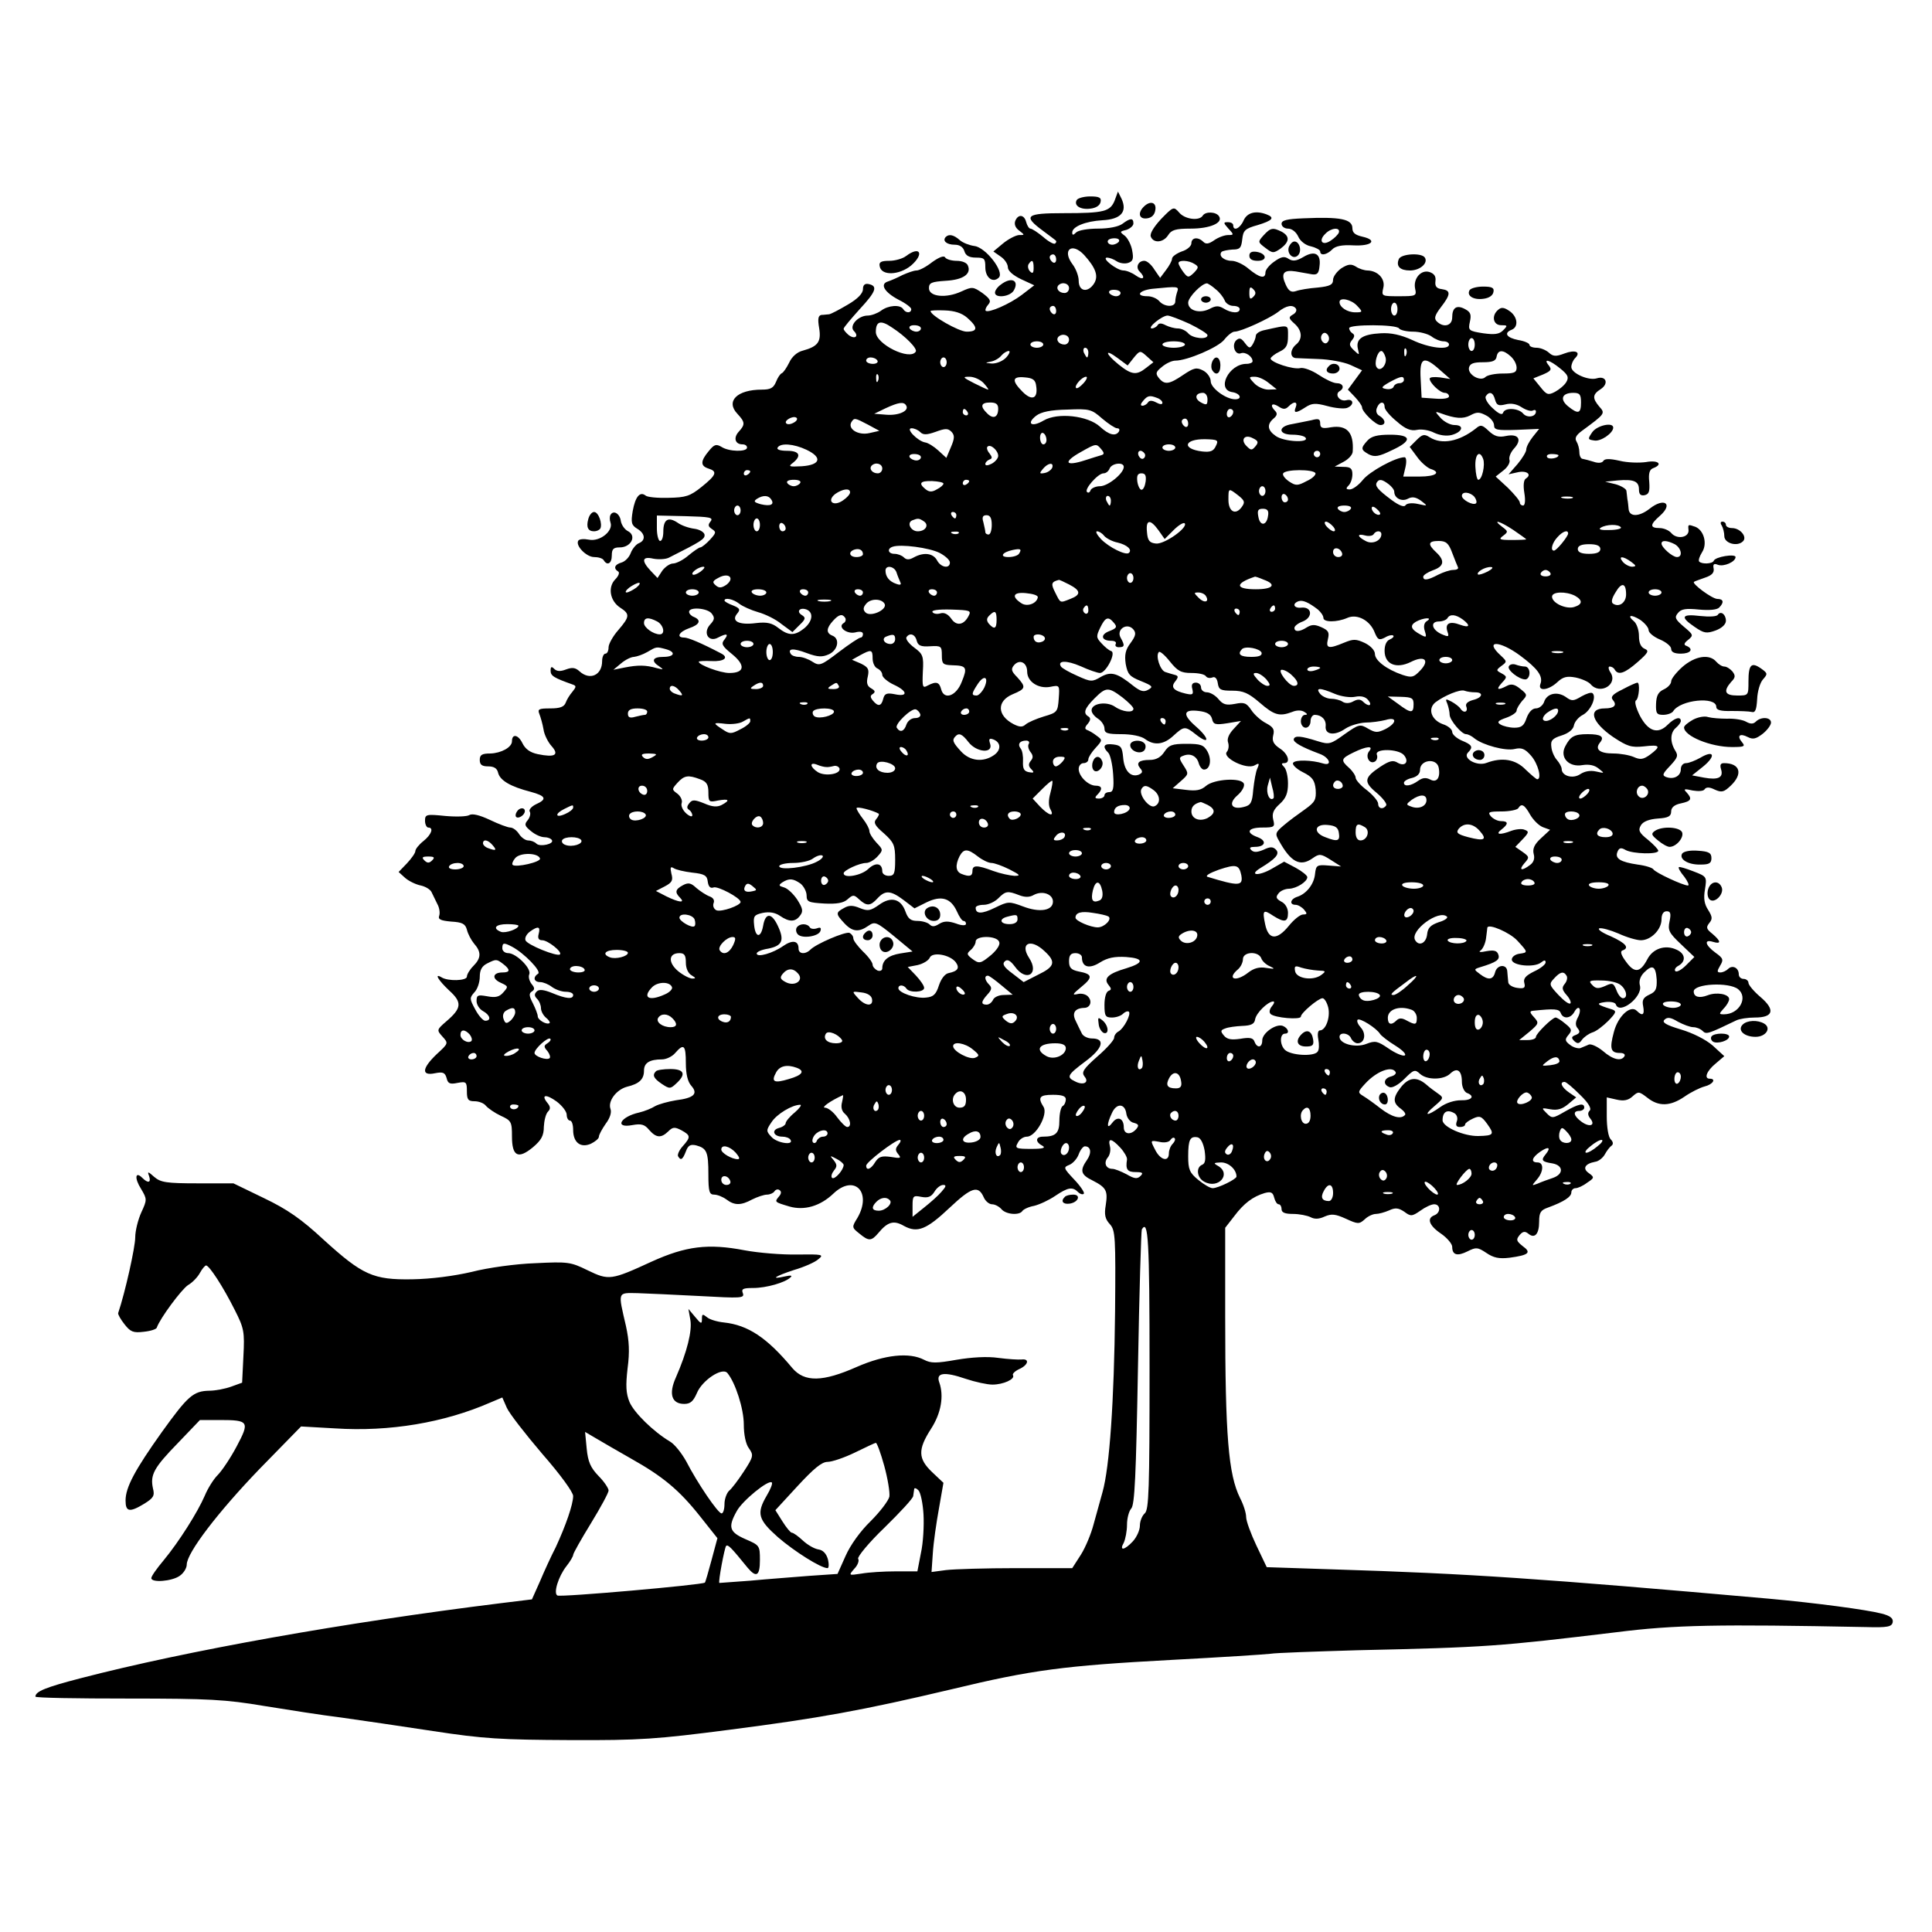 <?xml version="1.0" standalone="no"?>
<!DOCTYPE svg PUBLIC "-//W3C//DTD SVG 20010904//EN"
 "http://www.w3.org/TR/2001/REC-SVG-20010904/DTD/svg10.dtd">
<svg version="1.0" xmlns="http://www.w3.org/2000/svg"
 width="600pt" height="600pt" viewBox="0 0 600 600"
 preserveAspectRatio="xMidYMid meet">
<g transform="translate(0,600) scale(0.1,-0.1)"
fill="#000000" stroke="none">
<path d="M3462 5378 c-14 -35 -33 -40 -158 -40 -118 0 -128 -8 -66 -54 20 -15
39 -29 41 -31 2 -2 2 -6 -2 -9 -3 -4 -20 5 -37 20 -17 14 -35 26 -40 26 -4 0
-10 9 -13 20 -6 24 -25 26 -34 4 -4 -11 1 -22 12 -30 18 -14 18 -14 -1 -14
-10 -1 -32 -12 -49 -26 l-30 -25 23 -16 c12 -8 22 -23 22 -33 0 -11 16 -25 41
-37 l41 -19 -39 -30 c-37 -28 -103 -57 -112 -49 -2 3 1 11 8 19 10 11 6 18
-18 36 -29 20 -32 20 -65 5 -47 -22 -101 -17 -101 10 0 17 8 20 52 23 54 3 80
21 69 47 -3 9 -18 15 -35 15 -16 0 -33 5 -36 11 -4 6 -19 0 -40 -15 -19 -15
-40 -26 -49 -26 -8 0 -27 -7 -43 -14 -15 -8 -36 -17 -45 -20 -27 -8 -11 -34
33 -57 22 -11 39 -24 39 -29 0 -13 -17 -13 -25 0 -9 15 -47 12 -69 -5 -11 -8
-30 -15 -41 -15 -30 0 -59 -32 -43 -48 17 -17 2 -27 -17 -12 -8 7 -15 15 -15
19 0 4 23 31 50 61 51 55 57 72 27 78 -11 2 -17 -3 -17 -16 0 -13 -16 -30 -47
-48 -27 -16 -52 -29 -58 -30 -5 0 -16 -2 -24 -2 -10 -2 -12 -12 -7 -41 7 -43
-4 -57 -51 -70 -17 -4 -34 -19 -42 -37 -8 -16 -18 -31 -23 -33 -5 -2 -13 -14
-18 -27 -8 -19 -17 -24 -44 -24 -77 0 -113 -36 -76 -75 24 -26 25 -33 4 -56
-17 -19 -11 -39 12 -39 8 0 14 -4 14 -10 0 -14 -56 -13 -79 2 -17 10 -23 8
-40 -13 -26 -31 -26 -46 -1 -54 29 -9 25 -20 -21 -57 -36 -29 -49 -33 -103
-34 -33 -1 -66 2 -71 7 -18 14 -32 -4 -40 -48 -6 -36 -4 -44 14 -55 25 -15 27
-36 5 -45 -8 -3 -20 -17 -25 -30 -5 -14 -18 -27 -29 -30 -21 -6 -26 -18 -10
-28 5 -3 1 -14 -9 -24 -24 -24 -17 -67 15 -88 31 -20 30 -28 -6 -70 -16 -18
-30 -43 -30 -53 0 -11 -4 -20 -10 -20 -5 0 -10 -10 -10 -23 0 -44 -38 -61 -70
-32 -13 12 -23 13 -42 6 -18 -7 -29 -6 -37 2 -8 8 -11 7 -11 -6 0 -16 10 -22
69 -43 11 -4 11 -7 -1 -22 -8 -9 -18 -25 -21 -34 -5 -13 -17 -18 -48 -18 -35
0 -40 -2 -34 -17 4 -10 10 -31 13 -48 2 -16 14 -40 25 -52 25 -28 10 -36 -43
-25 -24 5 -39 16 -48 35 -13 26 -32 29 -32 5 0 -19 -34 -37 -67 -38 -26 0 -33
-4 -33 -20 0 -15 7 -20 26 -20 18 0 28 -6 31 -20 6 -24 39 -43 101 -59 48 -13
52 -23 16 -39 -14 -7 -22 -17 -19 -22 4 -6 1 -18 -6 -27 -11 -13 -10 -18 10
-34 13 -11 31 -19 42 -19 10 0 20 -4 23 -9 8 -12 -37 -22 -48 -11 -6 6 -17 10
-26 10 -8 0 -21 9 -28 20 -7 11 -19 20 -27 20 -8 0 -37 11 -64 24 -32 15 -54
20 -63 15 -7 -5 -41 -6 -75 -3 -59 6 -63 5 -63 -15 0 -11 5 -21 10 -21 18 0
10 -22 -15 -42 -14 -11 -25 -25 -25 -31 0 -6 -12 -23 -26 -38 l-26 -27 21 -19
c12 -10 33 -20 48 -23 14 -3 29 -12 33 -20 4 -8 12 -25 18 -37 7 -12 9 -29 6
-37 -4 -11 4 -15 37 -18 35 -2 44 -7 49 -25 3 -13 13 -32 22 -43 23 -26 23
-45 -2 -70 -11 -11 -20 -26 -20 -33 0 -13 -59 -15 -79 -2 -24 14 -9 -10 24
-41 41 -37 39 -55 -9 -96 -30 -26 -30 -27 -12 -47 19 -21 19 -21 -18 -55 -46
-44 -48 -68 -5 -59 25 5 31 2 36 -15 4 -17 10 -20 34 -15 27 5 29 3 29 -26 0
-26 4 -31 24 -31 13 0 29 -6 35 -14 7 -8 27 -22 46 -31 33 -15 35 -19 35 -64
0 -62 19 -72 65 -34 26 22 34 36 34 64 1 19 6 40 13 47 8 8 8 15 -2 27 -21 26
-4 28 29 4 17 -13 31 -31 31 -41 0 -10 5 -18 10 -18 6 0 10 -13 10 -29 0 -39
23 -57 55 -43 14 7 25 16 25 22 0 6 10 24 21 40 13 17 19 35 15 46 -9 24 18
60 51 69 38 9 53 23 53 50 0 24 17 35 56 35 13 0 32 9 41 20 27 31 33 24 33
-32 0 -34 6 -58 17 -70 22 -25 8 -38 -48 -45 -24 -4 -53 -12 -64 -18 -11 -7
-33 -16 -50 -20 -59 -13 -78 -50 -21 -39 28 5 38 2 52 -15 22 -25 37 -26 59
-5 14 14 20 15 41 4 29 -16 30 -21 4 -50 -11 -12 -17 -27 -14 -31 8 -14 14
-11 24 15 7 19 14 23 32 19 33 -9 38 -20 38 -90 0 -54 3 -63 18 -63 10 0 27
-7 38 -15 25 -19 45 -19 80 0 16 8 37 15 46 15 9 0 20 5 23 10 4 6 11 8 16 4
6 -4 6 -11 -2 -20 -14 -17 -14 -17 33 -31 46 -13 95 1 136 40 65 62 121 5 75
-75 -18 -29 -18 -30 6 -49 29 -24 37 -24 59 2 29 35 48 40 79 22 42 -23 70
-12 143 57 67 63 88 70 105 32 5 -12 17 -22 26 -22 9 0 22 -7 29 -15 14 -17
56 -20 65 -6 3 5 19 13 36 16 17 4 47 18 66 31 40 27 54 29 71 12 6 -6 15 -9
18 -5 3 3 -10 23 -30 44 -33 35 -34 38 -16 45 11 4 25 19 30 33 5 14 14 25 19
25 19 0 22 -20 7 -42 -23 -33 -20 -46 17 -64 43 -22 48 -32 41 -77 -5 -29 -2
-43 13 -59 17 -19 18 -39 16 -272 -3 -278 -17 -482 -39 -560 -8 -28 -20 -73
-28 -101 -7 -27 -24 -69 -39 -93 l-27 -42 -174 0 c-95 0 -193 -3 -218 -6 l-45
-6 4 58 c2 33 11 95 19 139 l14 80 -35 33 c-44 42 -45 70 -4 134 32 49 41 103
26 145 -11 30 15 34 82 11 30 -10 67 -18 83 -18 34 0 71 17 64 29 -3 4 6 13
19 19 29 13 33 33 8 30 -10 -1 -43 1 -73 5 -34 5 -83 2 -130 -6 -62 -11 -79
-11 -100 0 -46 24 -122 16 -209 -22 -106 -47 -162 -48 -200 -4 -79 95 -138
134 -213 142 -20 2 -44 9 -52 16 -14 11 -16 11 -16 -5 0 -17 -3 -16 -21 6
l-21 25 6 -34 c6 -34 -10 -99 -45 -179 -23 -51 -13 -82 26 -82 19 0 28 8 39
33 16 40 79 82 95 63 25 -30 51 -111 51 -160 0 -31 6 -61 16 -74 15 -21 14
-26 -16 -72 -17 -26 -38 -54 -46 -60 -7 -7 -14 -25 -14 -41 0 -16 -4 -29 -9
-29 -11 0 -75 94 -110 162 -14 25 -36 53 -50 61 -52 31 -112 90 -126 123 -11
27 -12 51 -6 104 7 52 5 86 -5 132 -25 108 -27 103 36 102 30 -1 118 -5 194
-9 127 -7 139 -7 133 9 -5 13 0 16 32 16 41 0 100 17 116 33 7 6 1 7 -17 3
-49 -11 -30 1 28 20 31 9 65 24 75 33 19 15 14 16 -65 15 -47 -1 -120 5 -163
13 -114 22 -183 13 -289 -35 -126 -58 -133 -59 -199 -27 -53 26 -61 27 -163
22 -59 -2 -147 -14 -197 -27 -56 -13 -126 -22 -185 -23 -121 -2 -154 13 -275
123 -69 64 -112 94 -185 129 l-95 46 -111 0 c-98 0 -115 3 -135 20 -19 17 -22
18 -16 3 7 -21 -3 -24 -21 -6 -22 22 -25 -1 -4 -34 19 -32 19 -34 1 -73 -10
-22 -19 -57 -19 -78 0 -30 -31 -170 -53 -235 -1 -4 8 -20 20 -35 18 -23 27
-27 59 -23 21 2 40 8 41 13 10 29 77 119 97 132 14 8 30 25 37 38 7 13 16 23
19 23 10 0 53 -66 89 -138 29 -57 31 -68 27 -144 l-4 -82 -33 -12 c-19 -7 -50
-13 -69 -13 -50 -1 -67 -17 -147 -128 -84 -118 -113 -172 -113 -213 0 -35 12
-38 58 -10 29 18 33 25 27 48 -9 42 3 64 78 141 l68 71 62 0 c90 0 93 -5 52
-82 -19 -36 -46 -76 -59 -89 -13 -13 -31 -42 -40 -64 -22 -51 -80 -143 -128
-201 -21 -25 -38 -49 -38 -55 0 -15 64 -10 88 7 12 8 22 24 22 35 0 36 96 162
226 297 l129 132 106 -6 c169 -11 339 18 481 80 l38 16 14 -32 c8 -18 58 -82
110 -143 56 -64 96 -119 96 -131 0 -26 -23 -92 -54 -159 -14 -27 -36 -75 -49
-106 l-25 -56 -98 -12 c-484 -60 -973 -147 -1304 -233 -108 -28 -140 -41 -140
-57 0 -4 129 -6 288 -6 252 0 303 -3 422 -23 74 -12 182 -29 240 -36 58 -8
186 -27 285 -42 157 -24 211 -27 425 -28 220 -1 270 3 495 32 279 36 412 60
691 126 249 60 348 73 682 91 152 8 291 17 307 19 17 3 138 7 270 11 403 9
439 12 805 56 182 23 314 25 775 16 68 -2 80 1 83 15 2 12 -7 20 -35 27 -46
12 -205 33 -348 46 -711 63 -934 78 -1350 91 l-211 7 -32 67 c-17 36 -32 76
-32 89 0 12 -8 38 -19 59 -36 73 -46 193 -46 563 l0 276 28 36 c30 40 58 61
95 72 19 5 25 2 29 -14 3 -12 9 -21 14 -21 5 0 9 -7 9 -15 0 -11 11 -15 36
-15 19 0 44 -5 54 -10 13 -7 27 -6 44 2 21 9 33 8 66 -7 37 -17 41 -17 58 -2
10 10 26 17 35 17 9 0 27 5 41 11 19 9 29 8 47 -4 20 -15 24 -15 50 3 15 11
34 20 43 20 20 0 21 -26 1 -34 -25 -9 -17 -32 20 -57 19 -13 35 -32 35 -41 0
-26 16 -30 48 -14 26 13 31 13 58 -5 22 -15 39 -19 72 -15 60 8 69 16 41 36
-20 16 -21 20 -10 34 10 12 17 13 27 5 20 -17 34 -2 34 37 0 29 5 36 28 44 49
18 72 33 72 47 0 7 6 13 13 13 7 0 23 7 36 17 23 15 23 17 5 30 -20 14 -12 29
20 35 10 1 24 12 30 23 6 11 15 23 21 27 6 5 5 12 -3 20 -7 7 -12 37 -12 71
l0 59 31 -7 c22 -5 36 -2 49 10 18 16 20 16 46 -4 35 -28 71 -27 115 3 20 14
48 28 63 32 25 6 37 24 16 24 -19 0 -10 24 18 47 l27 23 -36 33 c-22 19 -62
39 -99 50 -47 14 -59 22 -51 30 9 9 19 8 42 -6 17 -9 38 -17 48 -17 9 0 22 -5
29 -12 11 -11 17 -9 104 33 10 5 36 9 58 9 58 0 64 24 17 64 -20 17 -37 37
-37 44 0 6 -7 12 -15 12 -8 0 -15 6 -15 14 0 21 -20 30 -33 17 -6 -6 -17 -11
-24 -11 -11 0 -11 4 -1 21 11 18 10 23 -14 40 -33 24 -37 43 -8 34 26 -8 25 2
-2 25 -19 15 -20 20 -10 33 11 13 10 20 -3 41 -12 18 -15 36 -10 64 6 39 6 40
-36 56 -23 9 -43 15 -45 13 -3 -2 5 -16 17 -30 11 -15 16 -27 11 -27 -15 0
-101 40 -107 50 -3 5 -25 12 -49 15 -54 8 -71 19 -63 39 5 13 11 15 26 6 23
-12 101 -14 101 -2 0 4 -14 19 -32 34 -28 22 -31 30 -22 45 7 12 26 19 53 21
32 2 41 7 41 22 0 12 10 21 30 25 33 7 36 14 18 34 -11 11 -7 12 19 6 18 -3
34 -2 37 4 5 7 15 7 31 -1 22 -10 29 -8 50 12 39 37 29 70 -21 70 -11 0 -13
-6 -9 -19 8 -26 -9 -34 -53 -26 l-37 7 35 28 c40 33 33 52 -9 27 -16 -9 -36
-17 -45 -17 -9 0 -16 -8 -16 -19 0 -21 -22 -33 -46 -24 -13 5 -10 11 13 35 23
25 26 31 15 48 -16 27 -15 55 3 70 8 7 15 16 15 21 0 15 -19 10 -41 -12 -30
-30 -60 -21 -86 28 -12 24 -18 45 -12 48 9 6 13 55 4 55 -3 0 -24 -9 -46 -21
-31 -15 -38 -23 -30 -33 14 -16 4 -26 -25 -26 -54 0 -41 -43 26 -89 44 -29 56
-33 95 -29 51 6 55 1 19 -26 -21 -15 -30 -16 -50 -7 -14 6 -42 11 -64 11 -42
0 -58 13 -41 34 15 18 3 26 -38 26 -42 0 -54 -7 -70 -38 -18 -34 11 -66 54
-58 19 3 37 0 50 -11 19 -15 19 -15 -8 -9 -18 4 -35 1 -49 -8 -23 -16 -58 -6
-58 16 0 6 -7 19 -15 28 -8 9 -16 27 -17 40 -3 20 3 27 32 36 22 7 36 19 38
31 2 11 14 26 28 33 24 13 43 55 30 67 -4 4 -19 -1 -35 -10 -25 -15 -30 -15
-49 -1 -27 18 -59 10 -67 -17 -4 -10 -15 -19 -25 -19 -11 0 -22 -11 -29 -30
-8 -24 -16 -30 -38 -30 -15 0 -35 5 -43 10 -12 7 -8 12 18 21 17 6 32 16 32
22 0 6 8 19 17 30 17 18 17 20 -6 38 -17 14 -28 16 -41 9 -29 -15 -35 -12 -16
9 17 18 17 20 -1 30 -17 9 -17 10 0 23 18 13 17 14 -2 32 -53 48 -5 48 60 0
54 -40 72 -64 63 -88 -9 -24 25 -20 52 5 18 17 30 20 57 15 19 -4 40 -13 47
-21 29 -34 85 -1 62 36 -7 10 -8 19 -3 19 6 0 13 -4 16 -10 11 -18 31 -11 71
24 33 29 36 35 22 41 -12 5 -18 18 -18 40 0 18 -7 38 -15 45 -24 20 -10 23 19
5 14 -10 26 -24 26 -32 0 -8 16 -21 35 -29 19 -8 35 -21 35 -29 0 -10 10 -15
30 -15 30 0 41 14 18 24 -10 3 -8 9 5 19 17 14 16 16 -14 41 -27 23 -29 29
-18 42 10 13 25 15 65 11 32 -3 56 -1 63 6 16 16 14 27 -6 27 -17 1 -80 48
-72 53 2 2 18 7 34 13 21 7 29 15 27 28 -3 14 1 17 13 12 18 -7 55 9 55 24 0
11 -64 1 -68 -12 -4 -9 -36 -11 -45 -2 -3 4 1 16 9 29 17 26 6 68 -21 79 -23
8 -23 8 -21 -11 1 -23 -37 -29 -54 -8 -7 8 -23 15 -36 15 -31 0 -30 11 1 38
43 38 13 58 -32 22 -32 -25 -62 -26 -65 -2 -1 9 -2 24 -4 32 -1 8 -2 20 -3 26
-1 6 -16 15 -33 20 l-33 8 39 4 c49 4 66 -2 66 -28 0 -15 5 -20 17 -18 14 3
17 11 15 41 -3 27 1 39 12 43 32 12 16 26 -22 19 -21 -3 -58 -2 -82 4 -31 7
-47 7 -51 -1 -4 -6 -16 -7 -30 -2 -13 4 -28 8 -34 9 -5 0 -10 9 -10 20 0 11
-4 26 -9 34 -6 10 -2 19 17 33 72 53 73 54 54 75 -22 26 -22 38 5 55 25 17 16
42 -13 33 -26 -8 -79 16 -79 35 0 9 5 21 12 28 19 19 0 27 -34 14 -26 -10 -35
-9 -48 3 -9 8 -26 15 -38 15 -12 0 -22 4 -22 9 0 5 -16 12 -35 15 -36 7 -46
22 -20 32 22 9 18 41 -7 58 -16 11 -25 13 -35 4 -22 -18 -16 -48 9 -48 20 0
21 -1 6 -16 -12 -12 -26 -14 -62 -9 -45 7 -47 9 -41 36 5 22 2 30 -15 39 -26
14 -40 5 -40 -26 0 -26 -27 -33 -48 -12 -9 9 -6 19 13 44 31 40 31 52 3 56
-17 2 -22 9 -20 25 2 15 -4 23 -18 28 -27 9 -52 -21 -45 -52 5 -22 2 -23 -50
-23 -54 0 -55 0 -49 26 7 27 -16 53 -49 54 -9 0 -26 5 -36 12 -15 9 -24 8 -45
-5 -14 -10 -26 -26 -26 -36 0 -15 -9 -20 -47 -24 -27 -2 -57 -7 -68 -11 -15
-5 -23 0 -32 20 -16 35 -7 47 31 41 17 -3 40 -7 51 -9 16 -2 21 3 23 26 5 38
-15 49 -50 28 -22 -13 -33 -14 -46 -6 -13 9 -23 7 -44 -8 -16 -11 -28 -26 -28
-34 0 -21 -18 -17 -52 11 -16 14 -40 25 -53 25 -24 0 -42 16 -31 28 4 3 19 6
34 7 23 0 27 5 30 32 3 27 8 33 48 44 46 14 54 23 28 33 -34 13 -61 6 -72 -19
-11 -25 -32 -34 -32 -15 0 6 -7 10 -17 10 -14 0 -14 -2 2 -20 18 -19 17 -20
-1 -20 -11 0 -30 -7 -43 -16 -17 -12 -26 -13 -34 -5 -16 16 -37 14 -37 -5 0
-8 -13 -20 -30 -25 -16 -6 -30 -16 -30 -22 0 -7 -9 -23 -19 -36 l-18 -24 -18
26 c-9 15 -23 27 -31 27 -19 0 -28 -20 -15 -33 20 -20 12 -29 -11 -13 -12 9
-30 16 -39 16 -20 0 -70 39 -51 40 7 0 21 -5 31 -12 10 -6 26 -8 36 -4 14 5
16 13 11 39 -3 17 -14 38 -23 45 -16 12 -16 13 5 18 12 4 22 13 22 20 0 18
-10 17 -34 -1 -12 -9 -42 -15 -76 -15 -31 0 -61 -5 -68 -12 -9 -9 -12 -9 -12
0 0 18 41 35 94 38 57 3 78 26 59 67 l-11 22 -10 -27z m13 -128 c-3 -5 -13
-10 -21 -10 -8 0 -14 5 -14 10 0 6 9 10 21 10 11 0 17 -4 14 -10z m-108 -42
c36 -40 45 -65 31 -88 -19 -30 -48 -26 -48 8 0 15 -9 38 -19 51 -34 45 -2 70
36 29z m-87 -14 c0 -8 -4 -12 -10 -9 -5 3 -10 10 -10 16 0 5 5 9 10 9 6 0 10
-7 10 -16z m-70 -26 c0 -16 -3 -19 -11 -11 -6 6 -8 16 -5 22 11 17 16 13 16
-11z m500 12 c13 -8 13 -11 -2 -27 -17 -16 -19 -16 -33 2 -8 11 -15 23 -15 28
0 10 32 9 50 -3z m-390 -75 c0 -8 -6 -15 -14 -15 -17 0 -28 14 -19 24 12 12
33 6 33 -9z m455 -3 c12 -9 24 -25 28 -34 3 -10 16 -18 27 -18 11 0 20 -4 20
-10 0 -14 -26 -13 -50 2 -15 9 -24 9 -43 -1 -31 -16 -67 -6 -67 19 0 17 43 61
59 60 3 -1 15 -8 26 -18z m-119 -8 c-3 -9 -6 -22 -6 -30 0 -19 -34 -18 -50 1
-7 8 -23 15 -36 15 -39 0 -27 18 14 23 81 8 84 8 78 -9z m236 -16 c-9 -9 -12
-7 -12 12 0 19 3 21 12 12 9 -9 9 -15 0 -24z m-412 12 c0 -5 -6 -10 -14 -10
-8 0 -18 5 -21 10 -3 6 3 10 14 10 12 0 21 -4 21 -10z m735 -40 c18 -19 17
-20 -6 -20 -25 0 -49 16 -49 32 0 16 37 8 55 -12z m125 -10 c0 -11 -4 -20 -10
-20 -5 0 -10 9 -10 20 0 11 5 20 10 20 6 0 10 -9 10 -20z m-1060 -6 c0 -8 -4
-12 -10 -9 -5 3 -10 10 -10 16 0 5 5 9 10 9 6 0 10 -7 10 -16z m745 7 c3 -6
-2 -14 -10 -18 -14 -8 -13 -12 5 -28 24 -21 26 -48 5 -65 -18 -15 -20 -39 -2
-42 6 0 39 -2 72 -3 33 -1 77 -9 98 -18 l37 -17 -22 -30 -22 -30 22 -23 c12
-13 22 -27 22 -32 0 -14 42 -55 57 -55 18 0 16 17 -2 28 -10 5 -13 15 -9 25 8
21 24 22 24 3 0 -8 17 -28 38 -45 27 -24 44 -30 63 -26 14 3 38 -1 53 -9 17
-8 38 -11 54 -7 34 9 41 31 9 31 -13 0 -32 10 -43 22 -18 20 -18 21 -1 15 46
-17 70 -19 93 -7 20 11 28 11 49 0 14 -7 25 -21 25 -31 0 -14 9 -16 70 -14
l70 3 -20 -25 c-11 -14 -20 -31 -20 -39 0 -7 -12 -27 -27 -45 l-28 -32 27 6
c28 7 47 -6 27 -19 -7 -4 -9 -21 -5 -45 4 -24 2 -39 -4 -39 -5 0 -10 4 -10 9
0 6 -17 26 -37 46 l-38 35 24 19 c13 10 21 24 19 32 -3 8 3 24 14 36 26 28 14
47 -25 39 -23 -5 -36 -1 -54 16 -20 19 -25 20 -40 7 -51 -40 -105 -51 -143
-27 -17 11 -23 9 -41 -9 l-21 -21 23 -31 c12 -17 31 -33 41 -37 35 -11 17 -24
-33 -24 l-51 0 7 30 c4 18 2 30 -3 30 -28 0 -110 -45 -130 -71 -13 -16 -31
-29 -40 -29 -12 0 -13 3 -4 12 7 7 12 22 12 35 0 18 -6 23 -27 23 l-28 1 28
15 c15 8 28 22 28 32 4 59 -18 83 -68 75 -27 -5 -33 -2 -33 12 0 14 -5 16 -27
10 -16 -3 -43 -9 -60 -12 -45 -7 -44 -33 1 -33 19 0 38 -4 41 -10 10 -16 -68
-12 -93 6 -26 18 -28 36 -7 54 11 9 13 16 5 24 -17 17 -11 27 10 14 15 -10 22
-10 32 0 17 17 29 15 22 -3 -8 -19 1 -19 30 0 20 13 31 14 68 4 25 -7 52 -9
61 -6 24 9 21 30 -2 24 -21 -5 -37 18 -21 28 17 10 11 25 -9 25 -10 0 -35 12
-56 26 -21 14 -46 23 -56 21 -22 -6 -94 18 -93 30 1 4 13 14 28 21 21 10 26
20 26 48 0 37 5 36 -72 19 -16 -3 -28 -11 -28 -18 0 -6 -5 -19 -10 -27 -8 -13
-11 -12 -24 5 -11 15 -17 17 -27 8 -15 -15 -3 -47 15 -40 14 5 36 -10 36 -25
0 -4 -8 -8 -19 -8 -55 0 -95 -81 -43 -88 24 -4 31 -22 8 -22 -29 0 -76 35 -76
56 0 11 -10 26 -23 33 -21 11 -29 9 -62 -13 -44 -30 -58 -32 -76 -10 -11 14
-10 19 10 35 13 11 31 19 41 19 37 0 133 41 152 65 11 14 25 25 32 25 20 0
107 40 135 61 26 21 47 24 56 10z m-1021 -28 c34 -30 33 -43 -2 -43 -24 0
-112 50 -112 64 0 2 20 3 44 2 30 -1 53 -8 70 -23z m691 -19 c30 -15 55 -30
55 -35 0 -15 -47 -10 -60 6 -7 8 -21 15 -32 15 -11 0 -28 5 -38 10 -13 7 -21
7 -25 0 -3 -5 -12 -10 -18 -10 -16 1 32 40 49 40 7 0 38 -12 69 -26z m-925
-11 c42 -27 80 -66 74 -75 -18 -29 -124 23 -124 61 0 34 15 38 50 14z m90 -3
c0 -5 -6 -10 -14 -10 -8 0 -18 5 -21 10 -3 6 3 10 14 10 12 0 21 -4 21 -10z
m1485 0 c3 -5 23 -10 44 -10 20 0 46 -7 57 -15 10 -8 27 -15 37 -15 9 0 17 -4
17 -10 0 -18 -62 -11 -114 14 -35 16 -66 23 -98 21 -56 -3 -78 -17 -71 -48 5
-21 5 -21 -12 -5 -15 14 -16 20 -6 32 8 10 9 16 1 21 -5 3 -10 10 -10 16 0 12
147 12 155 -1z m-220 -40 c-5 -8 -11 -8 -17 -2 -6 6 -7 16 -3 22 5 8 11 8 17
2 6 -6 7 -16 3 -22z m-805 5 c0 -8 -6 -15 -14 -15 -17 0 -28 14 -19 24 12 12
33 6 33 -9z m1260 -15 c0 -11 -4 -20 -10 -20 -5 0 -10 9 -10 20 0 11 5 20 10
20 6 0 10 -9 10 -20z m-1340 0 c0 -5 -9 -10 -20 -10 -11 0 -20 5 -20 10 0 6 9
10 20 10 11 0 20 -4 20 -10z m440 0 c0 -5 -16 -10 -35 -10 -19 0 -35 5 -35 10
0 6 16 10 35 10 19 0 35 -4 35 -10z m-300 -25 c0 -8 -2 -15 -4 -15 -2 0 -6 7
-10 15 -3 8 -1 15 4 15 6 0 10 -7 10 -15z m987 -7 c-3 -8 -6 -5 -6 6 -1 11 2
17 5 13 3 -3 4 -12 1 -19z m-1242 -8 c-10 -11 -29 -19 -44 -19 -23 2 -23 2 -4
6 12 2 27 11 33 19 7 8 17 14 23 14 5 0 2 -9 -8 -20z m396 -1 c19 23 20 23 40
5 l21 -19 -22 -17 c-30 -24 -45 -23 -86 10 -42 34 -45 51 -3 20 l31 -23 19 24z
m782 1 c6 -22 -17 -48 -28 -30 -8 12 3 50 15 50 4 0 10 -9 13 -20z m389 3 c10
-9 18 -24 18 -35 0 -15 -8 -18 -43 -18 -24 0 -48 -5 -54 -11 -15 -15 -55 7
-51 29 3 13 14 17 43 17 30 0 41 4 43 18 4 21 20 22 44 0z m-1967 -13 c3 -5
-3 -10 -14 -10 -12 0 -21 5 -21 10 0 6 6 10 14 10 8 0 18 -4 21 -10z m215 -5
c0 -8 -4 -15 -10 -15 -5 0 -10 7 -10 15 0 8 5 15 10 15 6 0 10 -7 10 -15z
m1532 -24 l32 -28 -32 5 c-18 2 -32 1 -32 -4 0 -13 32 -44 47 -44 7 0 13 -5
13 -11 0 -6 -17 -9 -42 -7 l-43 3 -3 58 c-4 67 9 74 60 28z m373 5 c25 -20 28
-28 19 -43 -6 -10 -22 -23 -35 -30 -21 -11 -26 -9 -45 15 l-22 27 30 12 c25
11 28 15 18 28 -19 23 2 18 35 -9z m-2118 -38 c-3 -8 -6 -5 -6 6 -1 11 2 17 5
13 3 -3 4 -12 1 -19z m328 -8 c10 -11 16 -20 14 -20 -3 0 -22 9 -44 20 -35 18
-37 20 -14 20 14 0 34 -9 44 -20z m163 -9 c6 -39 -13 -47 -42 -18 -35 35 -33
49 7 45 25 -2 33 -8 35 -27z m147 9 c-10 -11 -20 -18 -23 -15 -7 6 18 35 31
35 5 0 2 -9 -8 -20z m576 0 l24 -19 -26 -1 c-14 0 -34 9 -44 20 -18 19 -17 20
2 20 12 0 31 -9 44 -20z m419 10 c0 -5 -6 -10 -14 -10 -8 0 -16 -5 -18 -11 -2
-6 -13 -9 -23 -7 -17 3 -16 6 10 21 35 19 45 21 45 7z m-610 -60 c0 -18 -3
-19 -20 -10 -22 12 -18 30 6 30 8 0 14 -9 14 -20z m893 -1 c5 -18 11 -20 32
-15 18 5 36 1 51 -9 14 -9 29 -13 34 -10 6 3 10 2 10 -3 0 -17 -28 -21 -40 -6
-15 17 -57 19 -62 2 -3 -8 -14 -3 -32 14 -16 14 -25 31 -22 37 11 17 23 13 29
-10z m267 -9 c0 -35 -9 -37 -40 -12 -27 22 -19 42 16 42 20 0 24 -5 24 -30z
m-1316 14 c9 -3 16 -10 16 -15 0 -6 -8 -5 -19 1 -13 7 -22 7 -26 0 -3 -5 -11
-10 -17 -10 -7 0 -6 6 2 15 14 17 21 18 44 9z m-780 -23 c11 -17 -23 -32 -61
-29 l-38 3 35 17 c41 19 57 21 64 9z m286 -10 c0 -27 -15 -34 -34 -15 -23 22
-20 34 9 34 18 0 25 -5 25 -19z m-95 -11 c3 -5 1 -10 -4 -10 -6 0 -11 5 -11
10 0 6 2 10 4 10 3 0 8 -4 11 -10z m418 -20 c19 -16 40 -30 46 -30 7 0 9 -4 6
-10 -10 -16 -31 -11 -59 15 -37 34 -131 45 -175 19 -37 -22 -55 -10 -23 15 16
12 45 18 97 19 69 3 75 1 108 -28z m407 21 c0 -6 -4 -13 -10 -16 -5 -3 -10 1
-10 9 0 9 5 16 10 16 6 0 10 -4 10 -9z m-1364 -33 c-10 -6 -20 -7 -24 -3 -9 8
20 25 31 18 5 -3 2 -10 -7 -15z m230 -7 l35 -19 -31 -7 c-35 -8 -68 13 -56 34
9 14 10 14 52 -8z m994 3 c0 -8 -4 -12 -10 -9 -5 3 -10 10 -10 16 0 5 5 9 10
9 6 0 10 -7 10 -16z m-832 -26 c9 -9 20 -9 48 1 30 11 38 11 49 0 10 -11 10
-20 -2 -48 l-14 -33 -25 23 c-13 12 -32 24 -41 25 -23 4 -62 44 -42 44 8 0 20
-5 27 -12z m392 -24 c0 -8 -4 -14 -10 -14 -5 0 -10 9 -10 21 0 11 5 17 10 14
6 -3 10 -13 10 -21z m649 -20 c-11 -13 -14 -13 -27 0 -21 20 -7 39 19 25 17
-8 18 -13 8 -25z m-123 1 c-7 -16 -17 -20 -43 -17 -64 8 -56 39 10 38 39 -1
42 -3 33 -21z m-1271 -12 c50 -24 43 -47 -15 -51 -40 -2 -43 -1 -27 11 27 22
20 37 -19 37 -21 0 -33 4 -29 10 9 15 50 12 90 -7z m595 -19 c0 -7 -9 -18 -20
-24 -12 -6 -20 -7 -20 -1 0 5 6 11 13 14 9 3 9 7 0 19 -7 8 -10 18 -6 21 9 9
33 -12 33 -29z m320 21 c10 -12 10 -16 -1 -19 -8 -2 -29 -9 -48 -15 -64 -21
-71 -6 -13 26 46 26 47 26 62 8z m230 5 c0 -5 -9 -10 -20 -10 -11 0 -20 5 -20
10 0 6 9 10 20 10 11 0 20 -4 20 -10z m-95 -19 c3 -5 1 -12 -4 -15 -5 -3 -11
1 -15 9 -6 16 9 21 19 6z m545 -1 c0 -5 -4 -10 -10 -10 -5 0 -10 5 -10 10 0 6
5 10 10 10 6 0 10 -4 10 -10z m-1240 -10 c0 -5 -6 -10 -14 -10 -8 0 -18 5 -21
10 -3 6 3 10 14 10 12 0 21 -4 21 -10z m1746 -5 c7 -18 -3 -65 -15 -65 -4 0
-8 18 -9 40 -2 39 13 54 24 25z m234 11 c0 -9 -30 -14 -35 -6 -4 6 3 10 14 10
12 0 21 -2 21 -4z m-2100 -41 c0 -8 -6 -15 -14 -15 -17 0 -28 14 -19 24 12 12
33 6 33 -9z m528 3 c-3 -7 -13 -15 -24 -17 -16 -3 -17 -1 -5 13 16 19 34 21
29 4z m222 2 c0 -20 -49 -60 -74 -60 -13 0 -26 -6 -29 -12 -2 -7 -7 -10 -11
-6 -10 8 34 58 51 58 8 0 16 7 19 15 7 17 44 21 44 5z m-1160 -14 c0 -3 -4 -8
-10 -11 -5 -3 -10 -1 -10 4 0 6 5 11 10 11 6 0 10 -2 10 -4z m1755 -5 c3 -5
-9 -17 -27 -25 -28 -15 -34 -15 -55 -1 -13 9 -21 20 -18 25 8 13 92 13 100 1z
m-527 -26 c-2 -14 -7 -26 -13 -26 -5 0 -11 12 -13 26 -2 18 1 25 13 25 12 0
15 -7 13 -25z m-1073 -5 c-3 -5 -12 -10 -20 -10 -8 0 -17 5 -20 10 -4 6 5 10
20 10 15 0 24 -4 20 -10z m445 -2 c0 -4 -9 -12 -21 -18 -15 -9 -24 -8 -35 1
-22 18 -17 26 21 25 19 -1 35 -4 35 -8z m80 8 c0 -3 -4 -8 -10 -11 -5 -3 -10
-1 -10 4 0 6 5 11 10 11 6 0 10 -2 10 -4z m1303 -10 c9 -7 17 -17 17 -23 0
-20 23 -32 42 -22 13 7 24 6 41 -6 22 -17 22 -17 -10 -10 -18 4 -34 2 -38 -4
-4 -7 -20 -1 -43 16 -43 32 -53 44 -46 55 7 11 16 10 37 -6z m-383 -21 c0 -8
-4 -15 -10 -15 -5 0 -10 7 -10 15 0 8 5 15 10 15 6 0 10 -7 10 -15z m-1290 -4
c0 -6 -10 -17 -22 -25 -30 -21 -52 -2 -24 20 23 16 46 19 46 5z m1206 -10 c20
-16 21 -21 10 -36 -19 -26 -41 -14 -41 23 0 37 0 37 31 13z m154 -12 c0 -5 -4
-9 -10 -9 -5 0 -10 7 -10 16 0 8 5 12 10 9 6 -3 10 -10 10 -16z m579 8 c6 -8
8 -17 5 -20 -9 -8 -44 11 -44 23 0 15 26 12 39 -3z m-2184 -8 c11 -16 -2 -22
-32 -15 -21 6 -24 9 -12 17 19 12 36 11 44 -2z m1055 -4 c0 -8 -2 -15 -4 -15
-2 0 -6 7 -10 15 -3 8 -1 15 4 15 6 0 10 -7 10 -15z m1433 8 c-7 -2 -21 -2
-30 0 -10 3 -4 5 12 5 17 0 24 -2 18 -5z m-2583 -38 c0 -8 -4 -15 -10 -15 -5
0 -10 7 -10 15 0 8 5 15 10 15 6 0 10 -7 10 -15z m1895 5 c-3 -5 -12 -10 -20
-10 -8 0 -17 5 -20 10 -4 6 5 10 20 10 15 0 24 -4 20 -10z m91 -17 c-7 -7 -26
7 -26 19 0 6 6 6 15 -2 9 -7 13 -15 11 -17z m-348 -5 c-4 -31 -25 -33 -30 -3
-4 20 -1 25 14 25 14 0 19 -6 16 -22z m-968 2 c0 -5 -2 -10 -4 -10 -3 0 -8 5
-11 10 -3 6 -1 10 4 10 6 0 11 -4 11 -10z m-763 -19 c-9 -11 -8 -16 4 -24 14
-9 13 -12 -6 -33 -12 -13 -26 -24 -30 -24 -4 0 -20 -11 -37 -25 -16 -14 -38
-25 -48 -25 -9 0 -24 -10 -33 -22 l-15 -23 -21 22 c-30 32 -27 46 8 38 16 -3
38 -2 48 3 101 51 113 58 111 72 -2 8 -16 16 -32 18 -16 2 -40 10 -52 19 -29
19 -44 10 -44 -28 0 -16 -4 -29 -10 -29 -5 0 -10 18 -10 39 l0 40 89 -2 c75
-2 87 -4 78 -16z m873 -11 c0 -16 -4 -30 -10 -30 -5 0 -10 3 -10 8 0 4 -3 17
-6 30 -5 16 -2 22 10 22 11 0 16 -9 16 -30z m-720 0 c0 -11 -4 -20 -10 -20 -5
0 -10 9 -10 20 0 11 5 20 10 20 6 0 10 -9 10 -20z m509 11 c17 -11 6 -31 -19
-31 -21 0 -35 26 -17 34 18 7 21 7 36 -3z m-429 -22 c0 -5 -4 -9 -10 -9 -5 0
-10 7 -10 16 0 8 5 12 10 9 6 -3 10 -10 10 -16z m1158 -6 l19 -27 28 28 c15
15 30 24 34 21 12 -13 -63 -66 -89 -63 -20 2 -26 9 -28 36 -4 39 10 41 36 5z
m542 12 c7 -8 8 -15 2 -15 -5 0 -15 7 -22 15 -7 8 -8 15 -2 15 5 0 15 -7 22
-15z m560 -11 c22 -15 40 -28 40 -29 0 -1 -20 -2 -45 -2 -38 0 -42 2 -27 13
16 12 16 14 -3 28 -33 25 -7 18 35 -10z m334 8 c2 -4 -14 -8 -36 -8 -26 -1
-35 2 -27 7 17 11 56 12 63 1z m-2057 -18 c-3 -3 -12 -4 -19 -1 -8 3 -5 6 6 6
11 1 17 -2 13 -5z m452 -8 c7 -8 26 -18 42 -21 29 -7 46 -22 35 -32 -9 -9 -62
17 -87 43 -12 13 -18 24 -12 24 6 0 16 -6 22 -14z m861 5 c0 -20 -28 -33 -49
-21 -27 14 -27 24 -1 17 11 -3 23 -1 26 4 7 12 24 12 24 0z m580 2 c-1 -10
-36 -53 -44 -53 -12 0 -6 24 11 42 16 18 33 24 33 11z m-360 -60 c8 -21 16
-41 18 -45 2 -5 -5 -8 -15 -8 -10 0 -31 -7 -47 -15 -32 -17 -46 -19 -46 -6 0
5 14 14 30 20 35 12 38 30 10 56 -27 25 -25 35 8 35 23 0 31 -7 42 -37z m691
27 c21 -12 26 -40 7 -40 -14 0 -48 30 -48 42 0 11 17 10 41 -2z m-2283 -27
c17 -9 32 -22 32 -30 0 -20 -28 -16 -40 7 -12 22 -41 26 -72 9 -14 -8 -23 -8
-31 0 -6 6 -19 11 -29 11 -20 0 -24 16 -6 22 25 9 114 -3 146 -19z m2052 12
c0 -10 -11 -15 -35 -15 -24 0 -35 5 -35 15 0 10 11 15 35 15 24 0 35 -5 35
-15z m-2290 -16 c0 -5 -9 -9 -20 -9 -22 0 -27 16 -7 23 15 5 27 -1 27 -14z
m485 2 c-3 -6 -18 -11 -33 -11 -29 0 -20 15 13 22 24 5 29 3 20 -11z m1003 1
c2 -7 -3 -12 -12 -12 -9 0 -16 7 -16 16 0 17 22 14 28 -4z m898 -27 c16 -12
16 -14 3 -15 -9 0 -22 7 -29 15 -16 19 0 19 26 0z m-2890 -30 c-11 -8 -22 -12
-25 -9 -6 6 19 24 34 24 6 -1 1 -7 -9 -15z m608 -2 c3 -10 9 -24 12 -31 4 -8
0 -10 -13 -5 -21 7 -33 22 -33 41 0 18 27 14 34 -5z m1836 2 c-14 -7 -27 -11
-30 -9 -6 7 22 24 40 23 9 0 5 -6 -10 -14z m195 -5 c3 -5 -3 -10 -15 -10 -12
0 -18 5 -15 10 3 6 10 10 15 10 5 0 12 -4 15 -10z m-2559 -36 c-15 -10 -23
-11 -33 -2 -12 10 -10 14 9 24 31 17 51 -1 24 -22z m1264 21 c0 -8 -4 -15 -10
-15 -5 0 -10 7 -10 15 0 8 5 15 10 15 6 0 10 -7 10 -15z m404 -5 c42 -15 30
-30 -24 -30 -64 0 -66 18 -3 39 1 1 13 -3 27 -9z m-604 -15 c37 -19 38 -32 4
-45 -33 -13 -30 -14 -47 20 -14 27 -12 33 11 39 2 1 16 -6 32 -14z m-1344 -10
c-11 -8 -25 -15 -30 -15 -6 0 -2 7 8 15 11 8 25 15 30 15 6 0 2 -7 -8 -15z
m3074 -21 c0 -25 -21 -41 -40 -29 -7 4 -5 16 7 35 19 33 33 30 33 -6z m-2880
6 c0 -5 -9 -10 -20 -10 -11 0 -20 5 -20 10 0 6 9 10 20 10 11 0 20 -4 20 -10z
m210 0 c0 -5 -9 -10 -19 -10 -11 0 -23 5 -26 10 -4 6 5 10 19 10 14 0 26 -4
26 -10z m130 0 c0 -5 -4 -10 -9 -10 -6 0 -13 5 -16 10 -3 6 1 10 9 10 9 0 16
-4 16 -10z m170 0 c0 -5 -4 -10 -9 -10 -6 0 -13 5 -16 10 -3 6 1 10 9 10 9 0
16 -4 16 -10z m230 0 c0 -5 -4 -10 -9 -10 -6 0 -13 5 -16 10 -3 6 1 10 9 10 9
0 16 -4 16 -10z m2250 0 c0 -5 -9 -10 -20 -10 -11 0 -20 5 -20 10 0 6 9 10 20
10 11 0 20 -4 20 -10z m-1937 -15 c-3 -19 -32 -30 -50 -19 -33 21 -27 36 13
32 22 -2 38 -7 37 -13z m522 4 c12 -19 -5 -23 -22 -6 -16 16 -16 17 -1 17 9 0
20 -5 23 -11z m1146 1 c25 -14 24 -27 -2 -35 -25 -8 -69 12 -69 32 0 16 43 17
71 3z m-2595 -25 c10 -8 37 -20 58 -26 22 -6 55 -22 73 -37 l34 -25 22 22 c19
18 20 23 7 31 -18 11 -6 25 15 17 22 -9 19 -36 -7 -58 -30 -24 -49 -24 -81 1
-19 15 -35 19 -69 15 -53 -7 -78 6 -59 29 11 13 9 17 -13 26 -14 5 -26 12 -26
15 0 10 27 5 46 -10z m282 8 c-10 -2 -26 -2 -35 0 -10 3 -2 5 17 5 19 0 27 -2
18 -5z m170 -10 c5 -18 -45 -40 -60 -25 -8 8 -8 15 2 27 15 18 51 16 58 -2z
m1345 -16 c9 -8 17 -19 17 -26 0 -14 42 -14 74 0 31 14 72 -8 86 -47 9 -21 13
-23 31 -14 11 7 23 9 26 6 3 -3 -2 -8 -11 -12 -10 -4 -16 -17 -16 -35 0 -42
36 -57 81 -35 43 22 61 6 29 -27 -20 -21 -26 -22 -54 -13 -50 17 -86 45 -86
65 0 11 -13 25 -31 34 -28 13 -36 13 -65 1 -48 -20 -57 -18 -50 11 5 21 2 27
-20 37 -20 9 -30 9 -45 0 -23 -15 -39 -15 -39 -2 0 6 12 15 26 20 32 13 29 46
-4 43 -23 -3 -31 12 -9 20 13 4 30 -3 60 -26z m-713 -3 c0 -8 -5 -12 -10 -9
-6 4 -8 11 -5 16 9 14 15 11 15 -7z m580 6 c0 -5 -5 -10 -11 -10 -5 0 -7 5 -4
10 3 6 8 10 11 10 2 0 4 -4 4 -10z m-1750 -15 c10 -13 10 -19 -5 -35 -23 -26
-4 -56 25 -40 27 14 34 12 20 -6 -11 -13 -8 -20 23 -45 43 -35 40 -59 -8 -59
-28 0 -95 25 -95 35 0 2 18 3 40 2 39 -2 55 11 29 24 -63 33 -102 49 -114 49
-26 0 -16 18 15 29 33 11 39 25 15 35 -8 3 -15 10 -15 16 0 16 56 12 70 -5z
m798 -8 c-15 -29 -38 -32 -54 -8 -10 14 -22 20 -34 16 -10 -3 -21 -1 -24 4 -4
6 18 9 58 8 59 -2 63 -3 54 -20z m842 13 c0 -5 -2 -10 -4 -10 -3 0 -8 5 -11
10 -3 6 -1 10 4 10 6 0 11 -4 11 -10z m-755 -25 c0 -28 -7 -31 -24 -12 -8 10
-7 17 1 25 18 18 23 15 23 -13z m-470 6 c3 -5 1 -13 -5 -16 -20 -12 10 -35 36
-29 15 4 24 2 24 -5 0 -6 -3 -11 -7 -11 -5 0 -35 -20 -68 -45 -55 -42 -60 -44
-82 -30 -12 8 -31 15 -42 15 -11 0 -22 4 -25 9 -11 17 7 19 49 3 35 -13 49
-13 69 -4 29 13 35 49 11 58 -20 8 -19 23 2 46 18 20 29 23 38 9z m1918 -5
c25 -19 21 -27 -9 -16 -32 12 -47 4 -39 -21 6 -17 4 -18 -19 -8 -30 14 -35 39
-7 39 11 0 23 5 26 10 8 14 26 12 48 -4z m-2502 -6 c20 -11 26 -40 8 -40 -20
0 -49 21 -49 35 0 18 14 19 41 5z m1419 -5 c10 -12 8 -16 -15 -25 -29 -11 -25
-30 6 -30 11 0 17 -4 14 -10 -3 -5 1 -10 9 -10 19 0 20 5 6 30 -14 26 21 48
40 25 9 -11 7 -20 -9 -42 -16 -21 -19 -37 -15 -65 6 -32 12 -39 47 -53 37 -15
39 -18 23 -27 -14 -8 -24 -5 -45 11 -51 41 -70 47 -102 29 -27 -16 -31 -16
-73 3 -25 11 -48 24 -51 29 -12 19 17 20 61 1 26 -12 53 -21 60 -21 19 0 51
63 35 68 -7 2 -20 13 -30 24 -17 18 -17 22 -4 49 16 33 25 36 43 14z m971 6
c-8 -5 -11 -16 -6 -31 6 -19 5 -21 -13 -11 -30 16 -35 28 -15 40 23 13 55 15
34 2z m-1651 -56 c0 -8 -6 -15 -14 -15 -20 0 -29 17 -14 23 22 9 28 7 28 -8z
m67 -5 c4 -15 13 -19 42 -17 34 2 36 0 36 -28 0 -27 3 -30 33 -31 44 -1 47 -7
29 -51 -17 -45 -55 -58 -64 -24 -6 23 -15 26 -42 12 -16 -9 -17 -5 -15 43 3
49 0 55 -27 75 -16 12 -27 26 -24 32 10 15 27 10 32 -11z m397 11 c3 -5 0 -11
-8 -14 -15 -6 -26 1 -26 15 0 11 27 10 34 -1z m-904 -21 c0 -5 -9 -10 -20 -10
-11 0 -20 5 -20 10 0 6 9 10 20 10 11 0 20 -4 20 -10z m1660 0 c0 -5 -9 -10
-20 -10 -11 0 -20 5 -20 10 0 6 9 10 20 10 11 0 20 -4 20 -10z m-1600 -25 c0
-14 -4 -25 -10 -25 -5 0 -10 11 -10 25 0 14 5 25 10 25 6 0 10 -11 10 -25z
m-332 9 c32 -9 27 -24 -8 -24 -34 0 -39 -13 -12 -30 14 -10 13 -10 -8 -5 -35
10 -59 10 -100 2 l-35 -7 24 20 c13 11 31 20 40 20 9 1 27 7 41 15 29 17 28
17 58 9z m1850 -11 c2 -9 -8 -13 -32 -13 -34 0 -44 8 -29 24 11 11 56 2 61
-11z m-1208 -18 c0 -14 7 -28 15 -31 8 -4 15 -12 15 -20 0 -7 16 -21 35 -30
44 -20 46 -39 4 -30 -25 5 -32 2 -36 -14 -6 -24 -16 -25 -32 -6 -9 11 -9 16 0
21 8 6 7 10 -5 17 -13 7 -16 17 -11 37 5 23 1 29 -21 40 l-28 12 25 14 c35 19
39 18 39 -10z m990 -45 c22 0 41 -4 45 -10 3 -5 12 -7 20 -4 8 4 15 -3 17 -18
3 -20 9 -23 45 -23 34 0 50 -7 85 -37 45 -39 61 -44 101 -29 14 6 29 6 38 0
10 -6 10 -9 2 -9 -7 0 -13 -9 -13 -20 0 -11 7 -20 15 -20 8 0 15 9 15 20 0 11
6 20 13 20 21 0 36 -15 34 -35 -3 -27 28 -31 61 -8 15 10 43 18 62 19 19 0 47
4 63 8 36 11 36 -9 0 -28 -25 -12 -31 -12 -54 1 -25 15 -29 14 -73 -17 -43
-31 -48 -33 -83 -22 -54 17 -71 18 -75 7 -3 -10 24 -25 80 -46 31 -11 41 -39
11 -30 -35 11 -87 12 -93 2 -4 -5 10 -19 30 -29 30 -15 37 -25 40 -54 2 -32
-2 -39 -34 -62 -20 -14 -50 -36 -65 -49 -26 -22 -28 -26 -15 -48 37 -67 66
-82 105 -54 20 14 25 14 55 -5 l33 -21 -39 3 c-36 3 -39 1 -42 -26 -3 -32 -27
-62 -55 -71 -22 -7 -26 -25 -5 -25 7 0 19 -7 26 -15 10 -12 10 -15 -3 -15 -9
0 -29 -16 -45 -36 -37 -45 -63 -43 -73 6 -9 43 -6 47 25 26 35 -22 46 -20 46
9 0 14 -8 29 -21 35 -16 9 -18 14 -8 26 6 8 21 14 33 14 23 1 56 22 56 36 0 5
-16 18 -36 29 l-36 19 -40 -23 c-39 -22 -71 -20 -34 3 48 29 61 44 49 57 -10
10 -18 10 -39 0 -19 -8 -30 -9 -38 -1 -7 7 -4 10 11 10 33 0 38 19 9 30 -39
14 -31 30 14 30 38 0 40 2 34 25 -4 18 0 30 20 48 20 18 26 34 26 64 0 21 -5
44 -12 51 -9 9 -9 12 0 12 21 0 13 29 -14 46 -19 13 -24 23 -20 40 5 19 0 26
-22 38 -16 8 -37 27 -46 41 -15 22 -22 25 -51 19 -27 -5 -37 -2 -51 15 -10 12
-26 21 -36 21 -10 0 -18 7 -18 15 0 8 -7 15 -16 15 -11 0 -15 -6 -11 -20 4
-17 1 -19 -21 -14 -38 9 -47 20 -32 38 10 13 10 17 -1 20 -8 2 -21 6 -30 9
-16 5 -31 51 -20 62 3 4 19 -10 34 -29 24 -30 35 -36 67 -36z m1153 63 c-7 -2
-21 -2 -30 0 -10 3 -4 5 12 5 17 0 24 -2 18 -5z m-343 -23 c0 -5 -9 -10 -20
-10 -11 0 -20 5 -20 10 0 6 9 10 20 10 11 0 20 -4 20 -10z m-1320 -36 c0 -31
35 -54 72 -47 29 6 29 5 26 -37 -3 -41 -5 -43 -46 -55 -23 -7 -49 -18 -57 -25
-10 -9 -19 -8 -37 1 -52 27 -53 72 -3 93 41 17 42 22 14 53 -18 18 -20 25 -10
37 17 20 41 9 41 -20z m910 12 c0 -2 -9 -6 -20 -9 -11 -3 -20 -1 -20 4 0 5 9
9 20 9 11 0 20 -2 20 -4z m-88 -23 c21 -19 23 -33 6 -33 -17 1 -53 50 -37 50
7 0 21 -7 31 -17z m-79 -13 c12 -15 13 -20 3 -20 -7 0 -21 9 -31 20 -14 16
-15 20 -4 20 8 0 22 -9 32 -20z m-876 -25 c-7 -14 -18 -25 -24 -25 -17 0 -16
6 3 35 20 31 36 23 21 -10z m-687 5 c0 -5 -10 -10 -22 -10 -19 0 -20 2 -8 10
19 13 30 13 30 0z m235 0 c3 -6 -4 -10 -17 -10 -18 0 -20 2 -8 10 19 12 18 12
25 0z m-495 -15 c14 -16 10 -18 -14 -9 -9 3 -16 10 -16 15 0 14 16 11 30 -6z
m1376 -21 c19 -15 34 -30 34 -35 0 -14 -34 -10 -57 6 -26 18 -73 11 -73 -11 0
-8 9 -19 20 -26 11 -7 20 -21 20 -30 0 -15 9 -18 53 -18 31 0 61 -6 73 -15 28
-21 58 -18 88 10 33 30 36 31 70 4 43 -34 43 -13 1 24 -44 38 -41 55 8 49 25
-3 37 -10 41 -24 4 -18 10 -20 48 -14 l42 7 -23 -25 c-15 -16 -21 -31 -17 -42
3 -9 2 -22 -4 -29 -15 -18 61 -56 86 -42 14 8 16 7 9 -9 -5 -10 -10 -40 -13
-67 -3 -40 -8 -48 -29 -53 -38 -10 -50 10 -20 36 14 12 23 28 20 36 -7 20 -93
15 -118 -7 -15 -13 -30 -16 -62 -12 l-41 5 25 22 c25 22 25 23 9 48 -15 23
-15 26 -1 31 22 9 42 -1 48 -24 3 -10 10 -19 16 -19 19 0 25 30 11 56 -12 21
-21 24 -66 24 -44 0 -54 -4 -68 -25 -11 -17 -26 -25 -45 -25 -34 0 -44 -9 -30
-26 9 -10 7 -15 -5 -20 -25 -9 -45 13 -48 54 -3 32 -7 37 -30 40 -30 4 -36 -6
-16 -26 6 -6 13 -36 15 -67 3 -44 0 -55 -12 -55 -8 0 -15 -4 -15 -10 0 -5 -8
-10 -17 -10 -13 0 -14 3 -5 12 17 17 15 28 -5 28 -23 0 -53 29 -53 52 0 10 7
18 15 18 8 0 15 5 15 12 0 6 10 22 23 36 21 23 21 24 3 37 -10 8 -24 16 -30
18 -8 3 -7 9 2 19 9 11 10 18 2 23 -17 10 -12 25 19 56 36 36 43 36 87 3z
m660 11 c19 -8 47 -12 62 -9 19 4 33 0 41 -10 15 -18 1 -22 -16 -5 -8 8 -17 8
-30 1 -12 -7 -25 -7 -34 -1 -7 5 -24 9 -35 9 -12 0 -27 7 -34 15 -16 20 -1 20
46 0z m435 5 c28 0 23 -17 -7 -24 -17 -5 -24 -12 -20 -21 6 -17 -9 -21 -19 -5
-3 5 -16 15 -27 21 -19 10 -20 9 -13 -7 4 -11 7 -26 7 -34 1 -17 37 -60 51
-60 6 0 18 -6 26 -13 26 -21 97 -40 125 -33 21 5 32 1 51 -21 22 -25 34 -73
19 -73 -3 0 -19 14 -36 30 -31 32 -73 39 -121 21 -30 -12 -76 14 -58 32 17 17
13 24 -19 37 -16 7 -30 19 -30 27 0 8 -13 19 -29 24 -36 13 -48 48 -23 68 28
21 76 41 90 36 8 -3 22 -5 33 -5z m-191 -37 c0 -29 -8 -29 -48 1 l-32 23 40
-1 c35 -1 40 -4 40 -23z m-1883 1 c-3 -3 -12 -4 -19 -1 -8 3 -5 6 6 6 11 1 17
-2 13 -5z m2166 -1 c-7 -2 -19 -2 -25 0 -7 3 -2 5 12 5 14 0 19 -2 13 -5z
m-2663 -23 c0 -5 -3 -10 -7 -10 -5 0 -18 -3 -30 -6 -17 -5 -23 -2 -23 10 0 11
9 16 30 16 17 0 30 -4 30 -10z m580 0 c0 -12 -45 -24 -60 -15 -5 3 -8 11 -5
16 8 12 65 12 65 -1z m268 -8 c2 -7 -5 -12 -16 -12 -12 0 -23 -9 -27 -20 -7
-22 -20 -26 -30 -10 -7 11 45 61 59 57 6 -2 12 -9 14 -15z m152 8 c0 -5 -7
-10 -16 -10 -8 0 -12 5 -9 10 3 6 10 10 16 10 5 0 9 -4 9 -10z m1828 -2 c-6
-17 -36 -34 -45 -24 -4 4 1 14 11 22 24 17 39 18 34 2z m-2508 -28 c0 -5 -14
-17 -31 -25 -28 -15 -33 -15 -55 0 -31 20 -31 22 10 17 19 -2 43 1 53 7 23 13
23 13 23 1z m1290 0 c0 -5 -2 -10 -4 -10 -3 0 -8 5 -11 10 -3 6 -1 10 4 10 6
0 11 -4 11 -10z m-303 -26 c-3 -3 -12 -4 -19 -1 -8 3 -5 6 6 6 11 1 17 -2 13
-5z m-1117 -24 c0 -5 -9 -10 -21 -10 -11 0 -17 5 -14 10 3 6 13 10 21 10 8 0
14 -4 14 -10z m808 -15 c25 -32 77 -36 67 -5 -5 15 -3 18 9 14 25 -9 26 -33 3
-49 -33 -23 -74 -19 -102 11 -26 28 -29 36 -18 47 11 12 21 8 41 -18z m1459 9
c-3 -3 -12 -4 -19 -1 -8 3 -5 6 6 6 11 1 17 -2 13 -5z m-1272 -14 c-4 -6 -1
-17 5 -25 9 -11 9 -19 1 -28 -8 -10 -7 -17 2 -26 10 -10 8 -12 -8 -9 -15 3
-19 11 -18 33 1 16 -2 34 -7 40 -11 14 -3 25 17 25 8 0 11 -5 8 -10z m-380
-21 c11 -17 -1 -21 -15 -4 -8 9 -8 15 -2 15 6 0 14 -5 17 -11z m1437 -2 c-13
-16 1 -42 18 -32 6 4 9 13 6 21 -8 20 67 19 84 -1 17 -20 4 -37 -19 -24 -14 9
-25 7 -54 -12 -51 -34 -53 -47 -12 -81 19 -16 33 -34 30 -39 -9 -14 -25 -11
-25 5 0 8 -16 27 -35 42 -19 14 -35 32 -35 39 0 6 -9 20 -20 30 -27 24 -26 29
13 48 41 20 64 22 49 4z m-2225 -18 c-14 -8 -22 -8 -30 0 -8 8 -3 11 19 11 25
-1 27 -2 11 -11z m1273 -14 c-7 -8 -16 -15 -21 -15 -5 0 -9 7 -9 15 0 9 9 15
21 15 18 0 19 -2 9 -15z m-520 -21 c0 -8 -10 -14 -24 -14 -26 0 -41 14 -32 29
8 13 56 0 56 -15z m1688 2 c6 -31 -6 -48 -26 -37 -14 7 -24 6 -38 -4 -22 -16
-44 -19 -44 -6 0 5 11 12 25 15 16 4 25 13 25 25 0 32 52 38 58 7z m-1903 2
c6 -1 16 1 24 3 7 2 15 -1 18 -7 6 -18 -44 -26 -67 -12 -25 16 -27 33 -2 23 9
-4 22 -7 27 -7z m115 -18 c0 -5 -9 -10 -21 -10 -11 0 -17 5 -14 10 3 6 13 10
21 10 8 0 14 -4 14 -10z m-506 -20 c20 -7 26 -16 26 -41 0 -30 2 -31 30 -25
34 6 39 1 11 -14 -14 -7 -29 -6 -54 5 -30 12 -37 12 -46 1 -8 -10 -9 -16 -1
-21 5 -3 10 -11 10 -17 0 -6 -9 -3 -19 6 -11 10 -17 24 -14 32 3 8 -3 21 -13
29 -18 13 -18 14 0 34 21 23 33 25 70 11z m1088 -43 c-6 -21 -6 -40 0 -50 14
-25 -5 -20 -32 8 l-23 25 29 29 c16 16 30 28 32 26 2 -2 -1 -19 -6 -38z m693
-16 c-12 -11 -24 16 -18 39 l7 25 7 -30 c5 -16 6 -31 4 -34z m215 38 c0 -5 -7
-9 -15 -9 -15 0 -20 12 -9 23 8 8 24 -1 24 -14z m-2160 -15 c0 -9 -5 -14 -12
-12 -18 6 -21 28 -4 28 9 0 16 -7 16 -16z m1573 2 c21 -16 22 -42 2 -50 -17
-6 -50 37 -40 54 8 13 16 12 38 -4z m1533 3 c10 -17 -13 -36 -27 -22 -12 12
-4 33 11 33 5 0 12 -5 16 -11z m-186 -14 c-7 -8 -17 -15 -22 -15 -6 0 -5 7 2
15 7 8 17 15 22 15 6 0 5 -7 -2 -15z m-500 -20 c0 -19 -24 -29 -47 -20 -17 6
-17 7 1 21 26 18 46 18 46 -1z m-679 -15 c24 -13 24 -26 0 -40 -25 -13 -51 -3
-51 20 0 15 9 24 28 29 2 1 12 -4 23 -9z m-1971 -8 c0 -5 -11 -14 -25 -20 -31
-14 -33 1 -2 16 28 14 27 13 27 4z m949 -19 c2 -1 -1 -9 -8 -17 -9 -11 -4 -20
24 -44 31 -28 35 -37 35 -82 0 -43 -3 -50 -20 -50 -11 0 -20 6 -20 14 0 26
-21 29 -44 7 -21 -20 -76 -30 -76 -13 0 9 49 32 70 32 9 0 25 9 35 20 18 20
18 21 -3 43 -12 13 -22 29 -22 36 0 7 -9 24 -20 38 -11 14 -20 29 -20 33 0 7
52 -7 69 -17z m308 21 c-3 -3 -12 -4 -19 -1 -8 3 -5 6 6 6 11 1 17 -2 13 -5z
m471 -6 c-5 -15 -48 -24 -48 -10 0 14 12 22 33 22 10 0 17 -5 15 -12z m1244
-18 c10 -17 27 -34 40 -39 l22 -8 -28 -26 c-21 -19 -27 -33 -23 -49 4 -14 0
-26 -11 -34 -26 -20 -37 -17 -18 5 16 18 16 20 -5 35 l-23 16 23 24 c19 20 20
24 6 29 -8 4 -27 2 -41 -3 -36 -14 -52 -12 -31 4 22 17 22 26 -2 26 -10 0 -24
7 -31 15 -11 13 -6 15 33 15 25 0 49 5 52 10 10 16 19 12 37 -20z m-2747 1 c7
-12 -31 -25 -45 -16 -6 4 -8 11 -5 16 8 12 42 12 50 0z m965 -1 c0 -5 -4 -10
-10 -10 -5 0 -10 5 -10 10 0 6 5 10 10 10 6 0 10 -4 10 -10z m200 1 c0 -11
-26 -22 -34 -14 -12 12 -5 23 14 23 11 0 20 -4 20 -9z m480 -1 c0 -5 -9 -10
-21 -10 -11 0 -17 5 -14 10 3 6 13 10 21 10 8 0 14 -4 14 -10z m1254 1 c7 -11
-22 -23 -35 -15 -5 3 -9 9 -9 15 0 12 37 12 44 0z m-2534 -27 c0 -14 -21 -19
-33 -7 -9 9 13 34 24 27 5 -3 9 -12 9 -20z m698 -2 c2 -7 -3 -12 -12 -12 -9 0
-16 7 -16 16 0 17 22 14 28 -4z m1090 -29 c4 -25 -4 -28 -42 -13 -39 14 -34
42 7 38 24 -2 33 -8 35 -25z m81 18 c17 -11 7 -41 -14 -41 -9 0 -15 9 -15 25
0 27 6 30 29 16z m356 -11 c25 -28 15 -33 -35 -20 -34 9 -39 14 -30 26 17 20
44 18 65 -6z m-1208 4 c-3 -3 -12 -4 -19 -1 -8 3 -5 6 6 6 11 1 17 -2 13 -5z
m1621 -11 c2 -8 -6 -13 -22 -13 -25 0 -33 10 -19 24 10 10 36 3 41 -11z
m-1703 -14 c-4 -5 -13 -9 -22 -9 -13 0 -13 3 -3 15 13 15 35 11 25 -6z m-1500
-8 c7 -12 -28 -23 -49 -15 -9 3 -13 10 -10 15 7 12 51 12 59 0z m1755 -1 c0
-5 -9 -10 -21 -10 -11 0 -17 5 -14 10 3 6 13 10 21 10 8 0 14 -4 14 -10z
m-2030 -15 c14 -16 10 -18 -14 -9 -9 3 -16 10 -16 15 0 14 16 11 30 -6z m973
8 c-7 -2 -19 -2 -25 0 -7 3 -2 5 12 5 14 0 19 -2 13 -5z m2380 0 c-7 -2 -19
-2 -25 0 -7 3 -2 5 12 5 14 0 19 -2 13 -5z m-1846 -43 c14 -11 33 -20 42 -20
9 0 34 -9 56 -20 33 -17 36 -20 15 -20 -14 1 -43 7 -65 15 -51 19 -65 19 -65
0 0 -16 -9 -19 -34 -9 -18 7 -20 27 -6 55 13 24 25 24 57 -1z m323 10 c0 -5
-9 -10 -20 -10 -11 0 -20 5 -20 10 0 6 9 10 20 10 11 0 20 -4 20 -10z m-1683
-16 c4 -11 -75 -29 -85 -20 -3 3 1 13 8 21 15 18 71 17 77 -1z m860 -10 c-33
-18 -117 -28 -117 -14 0 5 19 10 43 10 24 0 52 6 62 14 11 8 24 12 29 9 5 -3
-3 -12 -17 -19z m-1195 4 c-9 -9 -15 -9 -24 0 -9 9 -7 12 12 12 19 0 21 -3 12
-12z m3508 2 c0 -5 -6 -10 -14 -10 -8 0 -18 5 -21 10 -3 6 3 10 14 10 12 0 21
-4 21 -10z m-3410 -20 c0 -5 -12 -10 -26 -10 -14 0 -23 4 -19 10 3 6 15 10 26
10 10 0 19 -4 19 -10z m2010 0 c0 -5 -7 -10 -15 -10 -8 0 -15 5 -15 10 0 6 7
10 15 10 8 0 15 -4 15 -10z m240 0 c0 -5 -7 -10 -15 -10 -8 0 -15 5 -15 10 0
6 7 10 15 10 8 0 15 -4 15 -10z m165 -28 c6 -34 -7 -35 -105 -5 -8 3 7 12 35
22 54 18 63 16 70 -17z m-1705 8 c38 -4 46 -9 48 -28 2 -15 8 -22 18 -18 13 5
83 -32 84 -45 0 -11 -59 -32 -75 -26 -8 4 -12 13 -9 22 4 9 -1 17 -12 21 -11
4 -29 16 -41 26 -17 16 -25 18 -42 9 -24 -13 -26 -22 -9 -39 17 -17 -3 -15
-42 4 l-33 17 27 14 c23 12 27 19 21 40 -4 19 -3 23 7 17 7 -5 33 -11 58 -14z
m1205 -10 c3 -5 -3 -10 -14 -10 -12 0 -21 5 -21 10 0 6 6 10 14 10 8 0 18 -4
21 -10z m-783 -15 c0 -5 -5 -11 -11 -13 -6 -2 -11 4 -11 13 0 9 5 15 11 13 6
-2 11 -8 11 -13z m318 5 c8 -5 11 -10 5 -10 -5 0 -17 5 -25 10 -8 5 -10 10 -5
10 6 0 17 -5 25 -10z m-404 -14 c10 -8 19 -25 19 -37 0 -20 6 -22 55 -25 39
-2 60 2 72 13 17 15 20 15 36 0 24 -22 35 -21 57 3 24 26 41 25 81 -5 l34 -26
38 19 c46 22 75 13 94 -29 7 -16 16 -29 20 -29 5 0 8 -4 8 -9 0 -6 -13 -6 -31
1 -24 8 -37 8 -52 -1 -14 -9 -22 -10 -30 -2 -6 6 -23 11 -38 11 -21 0 -29 7
-37 29 -14 40 -45 48 -82 21 -27 -19 -35 -20 -60 -10 -21 9 -34 9 -49 0 -26
-14 -26 -18 1 -47 25 -27 45 -29 75 -8 20 14 25 12 79 -32 l58 -48 -38 -6
c-37 -6 -56 -21 -56 -46 0 -7 -7 -10 -15 -7 -8 4 -15 12 -15 18 0 7 -13 25
-30 41 -16 16 -30 34 -30 41 0 7 -6 14 -12 17 -14 4 -103 -34 -121 -52 -16
-16 -37 -14 -37 3 0 25 -19 28 -48 8 -31 -22 -82 -37 -82 -23 0 5 16 12 36 15
44 9 51 26 29 72 -19 40 -38 40 -45 -1 -7 -39 -24 -38 -28 2 -3 28 0 32 27 38
21 4 38 1 53 -9 29 -20 48 -20 63 1 10 13 8 22 -9 49 -12 18 -30 35 -41 38
-17 5 -18 7 -5 16 21 13 33 12 56 -4z m2279 4 c4 -6 -5 -10 -20 -10 -15 0 -24
4 -20 10 3 6 12 10 20 10 8 0 17 -4 20 -10z m-2429 -28 c-22 -5 -30 3 -21 18
5 8 11 7 22 -2 15 -12 14 -13 -1 -16z m1087 2 c3 -16 0 -28 -10 -31 -20 -8
-26 2 -19 32 8 32 22 32 29 -1z m997 16 c0 -5 -13 -10 -29 -10 -17 0 -33 5
-36 10 -4 6 8 10 29 10 20 0 36 -4 36 -10z m575 0 c-3 -5 -17 -10 -30 -10 -13
0 -27 5 -30 10 -4 6 8 10 30 10 22 0 34 -4 30 -10z m-1335 -14 c0 -17 -14 -29
-23 -20 -8 8 3 34 14 34 5 0 9 -6 9 -14z m-495 -16 c18 -7 33 -7 46 1 27 14
59 2 59 -21 0 -28 -41 -35 -93 -15 -43 16 -46 16 -87 -4 -41 -20 -60 -20 -60
0 0 5 11 9 25 9 14 0 34 9 45 20 23 23 29 24 65 10z m595 -20 c0 -5 -4 -10
-10 -10 -5 0 -10 5 -10 10 0 6 5 10 10 10 6 0 10 -4 10 -10z m630 -29 c0 -12
-20 -25 -27 -18 -7 7 6 27 18 27 5 0 9 -4 9 -9z m-948 -17 c13 -8 -12 -34 -33
-34 -22 0 -69 20 -69 30 0 16 18 21 54 15 22 -3 43 -8 48 -11z m1743 -15 c-6
-28 -2 -36 35 -71 l42 -40 -26 -26 c-14 -14 -29 -22 -33 -18 -4 4 0 12 10 17
24 14 21 38 -7 50 -35 16 -73 3 -90 -30 -22 -42 -40 -44 -66 -8 -15 20 -19 32
-12 35 24 8 11 23 -35 44 -27 11 -43 22 -36 25 7 2 33 -5 59 -16 26 -12 57
-21 70 -21 31 0 64 33 64 65 0 16 6 25 16 25 12 0 14 -7 9 -31z m-3028 6 c3
-9 3 -18 0 -21 -7 -8 -47 15 -47 26 0 16 40 11 47 -5z m1003 0 c0 -9 -9 -15
-25 -15 -29 0 -34 16 -7 23 30 8 32 7 32 -8z m1334 8 c3 -4 -8 -12 -26 -17
-25 -9 -34 -17 -36 -38 -3 -27 -25 -38 -37 -18 -18 29 74 97 99 73z m-2884
-28 c0 -10 -40 -24 -54 -19 -28 11 -17 24 19 24 19 0 35 -2 35 -5z m63 -25
c-4 -14 0 -20 11 -20 17 0 63 -36 55 -44 -8 -8 -103 30 -107 44 -3 7 3 19 14
27 25 18 33 16 27 -7z m3039 -21 c34 -37 34 -37 6 -41 -13 -2 -23 -10 -23 -18
0 -19 70 -26 91 -9 10 8 14 8 14 0 0 -6 -16 -19 -36 -28 -26 -13 -34 -22 -30
-36 4 -15 -1 -18 -22 -15 -15 2 -28 10 -28 18 -1 8 -2 23 -3 33 -1 24 -32 22
-38 -3 -6 -23 -21 -25 -47 -5 -19 14 -19 15 0 21 53 16 63 24 57 40 -4 12 -14
14 -37 10 -18 -4 -26 -3 -18 2 7 5 15 22 17 38 2 16 4 31 4 33 3 14 70 -15 93
-40z m540 26 c0 -5 -5 -11 -11 -13 -6 -2 -11 4 -11 13 0 9 5 15 11 13 6 -2 11
-8 11 -13z m-1534 -12 c-4 -21 -36 -29 -51 -14 -9 9 -8 14 3 21 25 16 52 12
48 -7z m-1441 -28 c-12 -25 -31 -33 -42 -16 -7 12 22 41 40 41 10 0 11 -5 2
-25z m826 10 c4 -8 -6 -24 -24 -40 -35 -29 -38 -29 -62 -11 -15 12 -15 15 -2
26 8 7 15 19 15 26 0 19 66 19 73 -1z m1202 5 c3 -5 -3 -10 -14 -10 -12 0 -21
5 -21 10 0 6 6 10 14 10 8 0 18 -4 21 -10z m249 -2 c-7 -11 -51 -10 -58 1 -3
5 10 9 28 8 19 0 33 -5 30 -9z m-2964 -18 c38 -20 93 -77 81 -84 -17 -11 -13
-26 7 -26 9 0 26 -7 36 -15 11 -8 30 -15 43 -15 13 0 23 -4 23 -10 0 -14 -22
-12 -65 6 -27 11 -41 12 -48 5 -8 -8 -8 -14 1 -23 7 -7 12 -20 12 -29 0 -9 7
-22 15 -29 9 -7 14 -15 12 -17 -8 -7 -37 9 -37 21 0 6 -7 24 -15 40 -12 23
-13 31 -3 37 9 6 9 11 -1 23 -7 9 -11 23 -7 31 6 18 -41 65 -66 65 -10 0 -18
7 -18 15 0 18 5 18 30 5z m1654 -14 c36 -33 32 -48 -20 -73 l-45 -23 -35 27
c-26 19 -32 29 -24 37 8 8 17 4 32 -16 35 -49 77 -23 44 27 -30 46 5 62 48 21z
m1699 17 c-7 -2 -19 -2 -25 0 -7 3 -2 5 12 5 14 0 19 -2 13 -5z m-2993 -22 c0
-11 -38 -21 -56 -14 -26 10 -14 23 21 23 19 0 35 -4 35 -9z m180 -31 c0 -17 7
-33 18 -39 13 -8 14 -10 2 -10 -8 0 -28 10 -44 23 -32 27 -30 56 4 56 16 0 20
-7 20 -30z m838 2 c13 -18 7 -28 -22 -34 -11 -2 -23 -17 -30 -38 -9 -28 -17
-36 -40 -38 -31 -4 -86 15 -86 29 0 12 17 11 25 -1 9 -14 55 -12 55 2 0 7 -12
24 -26 39 l-25 26 31 6 c17 4 33 14 37 22 7 20 62 11 81 -13z m392 15 c0 -31
23 -37 56 -16 24 15 46 19 81 17 56 -4 57 -18 1 -35 -55 -16 -72 -31 -56 -51
10 -12 10 -16 1 -19 -8 -3 -13 -21 -13 -44 0 -34 3 -39 23 -39 13 0 28 5 35
12 6 6 14 9 18 6 7 -8 -15 -51 -32 -61 -8 -4 -14 -13 -14 -20 0 -7 -23 -33
-52 -58 -44 -39 -50 -49 -40 -62 16 -19 -4 -29 -30 -15 -27 13 -23 20 33 62
54 40 63 71 20 71 -13 0 -27 7 -31 15 -4 8 -13 26 -19 39 -13 25 -3 40 26 41
18 0 26 19 13 34 -6 8 -21 12 -33 9 -18 -4 -17 -1 11 22 37 30 35 40 -8 48
-24 5 -30 12 -30 32 0 18 5 25 20 25 11 0 20 -6 20 -13z m557 -3 c3 -9 15 -20
27 -25 17 -8 15 -9 -11 -5 -22 4 -39 -1 -56 -14 -39 -31 -69 -21 -32 10 8 7
15 21 15 31 0 24 48 26 57 3z m283 -4 c0 -5 -7 -10 -16 -10 -8 0 -12 5 -9 10
3 6 10 10 16 10 5 0 9 -4 9 -10z m-2637 -14 c22 -17 22 -26 -2 -26 -31 0 -35
-19 -6 -32 24 -11 24 -12 8 -30 -12 -14 -24 -17 -50 -12 -29 5 -33 4 -33 -15
0 -11 9 -25 20 -31 22 -12 27 -30 7 -30 -7 0 -21 16 -31 35 -18 33 -18 36 -3
53 10 10 17 32 17 49 0 21 7 33 23 41 28 14 29 14 50 -2z m2097 -10 c0 -17
-14 -29 -23 -20 -8 8 3 34 14 34 5 0 9 -6 9 -14z m-1845 -6 c4 -6 -5 -10 -19
-10 -14 0 -26 5 -26 10 0 6 9 10 19 10 11 0 23 -4 26 -10z m2278 -4 c25 -1 26
-2 10 -14 -26 -19 -77 -11 -81 12 -3 16 0 18 19 11 13 -4 36 -8 52 -9z m1052
-28 c1 -30 -3 -38 -23 -47 -19 -9 -23 -17 -19 -36 5 -27 -2 -32 -20 -14 -19
19 -58 -16 -71 -66 -14 -52 -10 -65 19 -65 11 0 17 -4 14 -10 -10 -17 -36 -11
-67 16 -17 14 -37 23 -44 20 -8 -4 -20 -8 -26 -11 -7 -2 -22 2 -32 10 -16 12
-17 17 -5 31 12 14 10 19 -10 35 -13 11 -26 19 -30 19 -10 0 -61 -50 -61 -60
0 -6 -12 -10 -26 -10 l-26 0 32 26 c29 25 30 27 14 45 -14 15 -14 19 -3 20 67
7 81 6 86 -7 7 -19 30 -18 42 3 14 26 25 9 11 -17 -8 -15 -8 -25 0 -34 8 -10
6 -15 -6 -20 -14 -5 -15 -9 -5 -19 10 -9 15 -9 24 4 7 9 21 19 33 23 11 3 33
20 49 36 24 25 26 30 12 35 -49 15 -52 19 -22 23 16 2 31 -1 33 -7 11 -34 84
23 75 58 -4 14 1 29 13 41 26 26 36 20 39 -22z m-2666 18 c18 -21 -11 -41 -39
-26 -17 9 -19 14 -9 26 15 18 33 18 48 0z m2386 -6 c4 -6 1 -18 -6 -26 -9 -11
-8 -18 6 -34 10 -11 15 -23 12 -26 -4 -4 -20 8 -37 26 -29 31 -30 34 -14 51
19 21 30 24 39 9z m-1755 -30 l35 -29 -28 -1 c-15 0 -30 -7 -33 -15 -4 -8 -12
-15 -20 -15 -18 0 -18 9 3 32 13 14 14 21 5 30 -14 14 -16 28 -4 28 4 0 23
-14 42 -30z m1262 0 c-18 -17 -38 -30 -44 -30 -13 0 -9 5 36 38 41 32 47 26 8
-8z m661 1 c19 -15 23 -41 7 -41 -6 0 -15 11 -20 25 -9 22 -12 24 -35 13 -21
-9 -29 -9 -40 3 -13 13 -9 15 29 14 23 0 50 -6 59 -14z m-2946 -7 c2 -6 -8
-16 -22 -22 -50 -23 -72 -10 -39 23 18 17 55 17 61 -1z m1433 1 c0 -8 -4 -15
-10 -15 -5 0 -10 7 -10 15 0 8 5 15 10 15 6 0 10 -7 10 -15z m675 5 c3 -5 1
-10 -4 -10 -6 0 -11 5 -11 10 0 6 2 10 4 10 3 0 8 -4 11 -10z m1203 -12 c32
-26 3 -78 -44 -78 -16 0 -16 1 -1 18 10 10 17 23 17 29 0 16 -39 23 -67 12
-26 -10 -43 -5 -43 12 0 24 109 30 138 7z m-3538 2 c0 -5 -7 -10 -15 -10 -8 0
-15 5 -15 10 0 6 7 10 15 10 8 0 15 -4 15 -10z m1136 -17 c-7 -7 -26 7 -26 19
0 6 6 6 15 -2 9 -7 13 -15 11 -17z m-288 -15 c5 -25 -21 -23 -44 3 -19 21 -19
21 11 17 19 -2 31 -10 33 -20z m1577 12 c7 -11 -39 -25 -54 -15 -6 3 -11 10
-11 16 0 12 57 12 65 -1z m260 -9 c7 -12 -12 -24 -25 -16 -11 7 -4 25 10 25 5
0 11 -4 15 -9z m-420 -30 c7 -31 -8 -71 -26 -71 -6 0 -8 -11 -5 -27 3 -16 3
-33 -2 -39 -11 -16 -84 -12 -102 6 -16 16 -16 50 1 50 15 0 10 17 -7 24 -21 8
-64 -22 -64 -45 0 -23 -16 -25 -24 -4 -4 12 -15 14 -44 9 -28 -4 -41 -2 -51
10 -11 13 -11 17 4 22 9 4 33 7 53 8 28 1 38 6 40 21 4 20 39 54 56 55 5 0 3
-7 -4 -15 -8 -10 -9 -19 -4 -24 12 -12 94 -19 94 -8 0 11 53 56 67 57 6 0 14
-13 18 -29z m1095 9 c0 -5 -11 -10 -24 -10 -14 0 -28 5 -31 10 -4 6 7 10 24
10 17 0 31 -4 31 -10z m-3620 -24 c0 -7 -7 -19 -15 -26 -12 -10 -16 -9 -21 5
-4 10 -1 21 7 26 20 12 29 11 29 -5z m2784 8 c9 -3 16 -15 16 -25 0 -22 -4
-23 -32 -8 -14 8 -23 8 -31 0 -16 -16 -27 -13 -27 8 0 27 37 39 74 25z m-1232
-36 c-8 -8 -15 -8 -28 2 -15 13 -14 15 3 21 23 9 41 -7 25 -23z m-1064 10 c17
-17 15 -28 -5 -28 -26 0 -47 16 -39 29 9 14 29 14 44 -1z m182 4 c0 -14 -11
-21 -26 -15 -21 8 -17 23 6 23 11 0 20 -4 20 -8z m2335 -17 c0 -10 -6 -20 -12
-22 -8 -3 -13 5 -13 22 0 17 5 25 13 23 6 -3 12 -13 12 -23z m-319 -36 c3 -5
24 -22 47 -36 24 -15 36 -28 29 -31 -7 -2 -30 8 -50 22 -34 23 -41 25 -69 14
-33 -13 -83 0 -83 22 0 16 30 12 36 -5 4 -8 13 -15 20 -15 22 0 28 29 10 49
-9 10 -13 20 -10 24 7 7 59 -26 70 -44z m-1006 16 c0 -8 -4 -15 -10 -15 -5 0
-10 7 -10 15 0 8 5 15 10 15 6 0 10 -7 10 -15z m-1620 -5 c0 -5 -9 -10 -20
-10 -11 0 -20 5 -20 10 0 6 9 10 20 10 11 0 20 -4 20 -10z m-201 -13 c6 -8 8
-16 5 -20 -10 -9 -34 4 -34 19 0 18 14 18 29 1z m1156 -17 c3 -6 -5 -10 -19
-10 -27 0 -41 14 -31 30 7 11 39 -2 50 -20z m-915 -10 c-11 -7 -12 -11 0 -24
7 -9 10 -19 7 -22 -8 -8 -47 5 -47 16 0 13 42 51 49 44 3 -3 -1 -9 -9 -14z
m1436 -8 c-4 -3 -14 2 -24 12 -16 18 -16 18 6 6 13 -6 21 -14 18 -18z m604 13
c20 -24 6 -28 -15 -5 -10 11 -13 20 -8 20 6 0 16 -7 23 -15z m-719 -24 c21
-17 22 -20 7 -26 -17 -7 -68 20 -68 36 0 16 37 10 61 -10z m289 4 c0 -22 -36
-38 -60 -25 -37 20 -23 40 27 40 22 0 33 -5 33 -15z m-1710 -15 c-8 -6 -22
-10 -30 -9 -9 0 -5 6 10 14 27 14 44 10 20 -5z m2840 -4 c0 -8 -4 -18 -10 -21
-5 -3 -10 3 -10 14 0 12 5 21 10 21 6 0 10 -6 10 -14z m-2960 -6 c0 -5 -7 -10
-16 -10 -8 0 -12 5 -9 10 3 6 10 10 16 10 5 0 9 -4 9 -10z m2350 1 c0 -6 -4
-13 -10 -16 -5 -3 -10 1 -10 9 0 9 5 16 10 16 6 0 10 -4 10 -9z m-284 -38
c-11 -11 -17 4 -9 23 7 18 8 18 11 1 2 -10 1 -21 -2 -24z m1297 22 c1 -6 -11
-11 -28 -13 -29 -3 -29 -3 -10 12 21 16 35 17 38 1z m-943 -4 c0 -12 -20 -25
-27 -18 -7 7 6 27 18 27 5 0 9 -4 9 -9z m-1426 -17 c27 -10 18 -23 -24 -35
-46 -14 -56 -9 -40 20 11 21 34 26 64 15z m1656 -14 c0 -5 -2 -10 -4 -10 -3 0
-8 5 -11 10 -3 6 -1 10 4 10 6 0 11 -4 11 -10z m204 1 c3 -5 -3 -11 -14 -14
-23 -6 -26 -25 -5 -33 8 -4 28 7 46 25 29 29 33 31 49 16 22 -20 74 -19 94 1
21 20 36 10 36 -26 0 -15 7 -30 15 -34 27 -10 16 -24 -18 -23 -20 0 -46 -8
-64 -21 -42 -30 -55 -28 -18 3 28 24 29 26 12 38 -10 7 -28 20 -39 30 -29 24
-53 21 -77 -9 -26 -33 -26 -49 -1 -67 11 -8 17 -17 13 -20 -13 -14 -41 -6 -76
21 -19 15 -43 32 -53 38 -18 11 -18 13 6 39 35 38 82 56 94 36z m-666 -29 c3
-16 -2 -22 -16 -22 -27 0 -33 10 -21 32 13 24 33 19 37 -10z m1552 14 c0 -8
-4 -18 -10 -21 -5 -3 -10 3 -10 14 0 12 5 21 10 21 6 0 10 -6 10 -14z m-614
-23 c-10 -10 -19 5 -10 18 6 11 8 11 12 0 2 -7 1 -15 -2 -18z m301 -33 c27
-26 36 -43 30 -49 -7 -7 -6 -15 2 -25 17 -21 -2 -28 -27 -10 -25 18 -29 34 -7
34 8 0 15 5 15 10 0 16 -18 12 -60 -12 -38 -22 -40 -22 -57 -5 -17 17 -16 17
12 12 22 -4 37 1 55 16 l25 21 -22 15 c-23 16 -31 33 -14 33 5 0 26 -18 48
-40z m-2137 15 c0 -8 -4 -15 -10 -15 -5 0 -10 7 -10 15 0 8 5 15 10 15 6 0 10
-7 10 -15z m1350 -5 c0 -5 -2 -10 -4 -10 -3 0 -8 5 -11 10 -3 6 -1 10 4 10 6
0 11 -4 11 -10z m-1120 -25 c0 -18 -5 -25 -20 -25 -20 0 -28 28 -13 43 15 16
33 6 33 -18z m1757 8 c4 -12 -35 -29 -44 -19 -8 8 18 37 30 33 6 -2 12 -8 14
-14z m-2142 -16 c-4 -15 -1 -28 9 -36 17 -15 22 -41 7 -41 -5 0 -19 14 -31 30
-12 17 -29 30 -38 30 -13 0 18 22 56 39 1 0 0 -9 -3 -22z m695 9 c0 -8 -4 -18
-10 -21 -5 -3 -10 -23 -10 -45 0 -39 -11 -50 -51 -50 -23 0 -25 -16 -2 -28 12
-7 2 -10 -35 -10 -47 0 -51 2 -41 19 5 11 18 19 28 19 28 0 66 69 52 92 -19
30 -13 38 29 38 28 0 40 -4 40 -14z m-584 -33 c-10 -10 -19 5 -10 18 6 11 8
11 12 0 2 -7 1 -15 -2 -18z m-1116 13 c0 -11 -19 -15 -25 -6 -3 5 1 10 9 10 9
0 16 -2 16 -4z m858 -21 c-16 -13 -28 -28 -28 -33 0 -5 -9 -12 -21 -15 -25 -7
-16 -27 11 -27 10 0 22 -4 25 -10 11 -18 -42 -10 -59 9 -17 18 -17 21 0 46 16
25 64 54 89 54 6 0 -2 -11 -17 -24z m892 0 c-7 -9 -15 -13 -18 -10 -3 2 1 11
8 20 7 9 15 13 18 10 3 -2 -1 -11 -8 -20z m138 -4 c2 -13 12 -26 23 -28 15 -4
17 -8 8 -19 -17 -20 -39 -17 -39 5 0 28 -19 36 -35 15 -18 -24 -19 -7 -2 29
14 32 41 31 45 -2z m572 -6 c0 -16 -6 -25 -15 -25 -15 0 -21 31 -8 43 13 14
23 6 23 -18z m-1200 0 c0 -8 -4 -15 -10 -15 -5 0 -10 7 -10 15 0 8 5 15 10 15
6 0 10 -7 10 -15z m790 0 c0 -8 -4 -15 -9 -15 -13 0 -22 16 -14 24 11 11 23 6
23 -9z m858 7 c7 -5 10 -16 6 -25 -4 -12 -1 -17 10 -17 9 0 16 3 16 8 0 4 11
12 24 18 21 10 27 8 45 -17 23 -32 20 -36 -28 -37 -44 -1 -111 28 -111 49 0
27 15 35 38 21z m-1578 -33 c0 -5 -4 -9 -10 -9 -5 0 -10 7 -10 16 0 8 5 12 10
9 6 -3 10 -10 10 -16z m205 -9 c-5 -8 -11 -8 -17 -2 -6 6 -7 16 -3 22 5 8 11
8 17 2 6 -6 7 -16 3 -22z m1735 -39 c0 -14 -27 -14 -35 -1 -4 6 -4 18 -1 26 5
14 8 14 21 0 8 -8 15 -19 15 -25z m-2310 19 c0 -5 -6 -10 -14 -10 -8 0 -16 -6
-19 -12 -2 -7 -8 -10 -12 -6 -4 4 -2 14 5 23 14 17 40 20 40 5z m475 -11 c0
-8 -12 -15 -27 -17 -31 -4 -37 12 -10 27 21 13 37 9 37 -10z m1280 11 c-3 -5
-12 -7 -20 -3 -21 7 -19 13 6 13 11 0 18 -4 14 -10z m-1395 -20 c0 -5 -9 -10
-21 -10 -11 0 -17 5 -14 10 3 6 13 10 21 10 8 0 14 -4 14 -10z m712 -12 c-7
-7 -12 -20 -12 -30 0 -28 -27 -21 -43 12 -15 29 -15 29 13 24 16 -4 31 -1 35
6 4 6 10 9 13 5 3 -3 0 -11 -6 -17z m99 -21 c4 -28 2 -40 -7 -44 -21 -8 -17
-41 6 -53 44 -24 85 24 43 49 -16 9 -14 10 9 11 24 0 48 -22 48 -44 0 -8 -57
-36 -74 -36 -8 0 -28 12 -45 26 -27 22 -31 33 -31 73 0 52 6 63 29 59 10 -2
18 -19 22 -41z m-951 18 c-10 -12 -10 -18 0 -30 10 -12 6 -13 -23 -8 -29 4
-38 1 -49 -16 -13 -22 -28 -28 -28 -11 0 11 89 79 104 80 5 0 3 -7 -4 -15z
m689 -9 c12 -13 22 -30 21 -37 -5 -31 1 -39 27 -39 22 0 24 -3 15 -12 -10 -10
-19 -9 -43 5 -17 9 -37 17 -44 17 -21 0 -28 19 -15 35 7 8 10 24 7 35 -7 27 5
25 32 -4z m1482 4 c-13 -11 -28 -20 -35 -20 -6 1 0 10 13 20 13 11 28 20 35
20 6 -1 0 -10 -13 -20z m-1855 -27 c-11 -11 -19 6 -11 24 8 17 8 17 12 0 3
-10 2 -21 -1 -24z m214 23 c0 -17 -14 -29 -23 -20 -8 8 3 34 14 34 5 0 9 -6 9
-14z m506 -11 c-3 -9 -11 -13 -16 -10 -8 5 -7 11 1 21 14 18 24 11 15 -11z
m-1541 -5 c11 -13 14 -20 6 -20 -18 0 -51 19 -51 30 0 17 26 11 45 -10z m2515
-5 c-15 -18 -12 -23 21 -28 34 -6 36 -33 2 -45 -15 -5 -37 -13 -48 -18 -19 -7
-19 -7 -2 13 21 24 22 53 2 53 -22 0 -18 15 8 33 26 18 35 14 17 -8z m-855
-14 c-9 -16 -25 -3 -18 15 4 10 9 12 15 6 6 -6 7 -15 3 -21z m-1415 4 c0 -8
-4 -15 -10 -15 -5 0 -10 7 -10 15 0 8 5 15 10 15 6 0 10 -7 10 -15z m340 0 c0
-8 -4 -15 -10 -15 -5 0 -10 7 -10 15 0 8 5 15 10 15 6 0 10 -7 10 -15z m-250
-23 c0 -15 -28 -47 -36 -40 -4 4 -1 14 6 23 10 12 10 18 -1 32 -13 15 -12 15
9 4 12 -6 22 -15 22 -19z m372 16 c-9 -9 -15 -9 -24 0 -9 9 -7 12 12 12 19 0
21 -3 12 -12z m188 -23 c0 -8 -4 -15 -10 -15 -5 0 -10 7 -10 15 0 8 5 15 10
15 6 0 10 -7 10 -15z m1470 7 c0 -13 -12 -22 -22 -16 -10 6 -1 24 13 24 5 0 9
-4 9 -8z m-345 -42 c-5 -8 -11 -8 -17 -2 -6 6 -7 16 -3 22 5 8 11 8 17 2 6 -6
7 -16 3 -22z m265 15 c0 -13 -28 -35 -45 -35 -9 0 28 49 38 50 4 0 7 -7 7 -15z
m-2302 -23 c2 -7 -3 -12 -12 -12 -9 0 -16 7 -16 16 0 17 22 14 28 -4z m2187
-22 c10 -11 14 -20 8 -20 -5 0 -18 9 -28 20 -10 11 -14 20 -8 20 5 0 18 -9 28
-20z m422 14 c-3 -3 -12 -4 -19 -1 -8 3 -5 6 6 6 11 1 17 -2 13 -5z m-1953
-25 c-10 -12 -35 -34 -54 -49 l-36 -29 0 34 c0 31 2 33 27 28 21 -4 31 0 41
16 7 12 19 21 27 21 11 0 9 -5 -5 -21z m1216 -4 c0 -14 -6 -25 -13 -25 -21 0
-27 11 -16 31 14 27 29 23 29 -6z m183 -2 c-7 -2 -19 -2 -25 0 -7 3 -2 5 12 5
14 0 19 -2 13 -5z m-1560 -20 c11 -10 -13 -33 -34 -33 -22 0 -24 11 -7 28 13
13 31 16 41 5z m1842 -3 c3 -5 -1 -10 -10 -10 -9 0 -13 5 -10 10 3 6 8 10 10
10 2 0 7 -4 10 -10z m100 -50 c3 -5 -3 -10 -14 -10 -12 0 -21 5 -21 10 0 6 6
10 14 10 8 0 18 -4 21 -10z m-1135 -469 c0 -378 -2 -440 -15 -451 -8 -7 -15
-24 -15 -38 0 -14 -10 -36 -22 -49 -26 -28 -43 -30 -28 -4 5 11 10 36 10 56 0
20 6 42 13 50 11 11 15 103 21 436 4 233 10 427 12 431 20 33 24 -31 24 -431z
m1010 414 c0 -8 -4 -15 -10 -15 -5 0 -10 7 -10 15 0 8 5 15 10 15 6 0 10 -7
10 -15z m-2620 -695 c98 -55 149 -97 214 -179 l54 -68 -18 -67 c-10 -37 -19
-69 -21 -71 -7 -7 -449 -46 -458 -40 -13 7 3 59 28 91 12 15 21 31 21 35 0 5
25 49 55 98 30 49 55 95 55 102 0 7 -14 28 -31 45 -25 26 -33 44 -37 85 l-5
52 34 -20 c19 -11 68 -40 109 -63z m786 -22 c11 -40 18 -83 16 -96 -3 -13 -29
-47 -58 -76 -32 -31 -63 -74 -78 -108 l-25 -56 -88 -6 c-48 -4 -131 -10 -183
-15 -52 -4 -96 -7 -96 -7 -4 3 16 109 21 115 6 5 15 -4 67 -68 27 -32 38 -25
38 24 0 45 -1 46 -45 65 -50 22 -55 37 -27 87 17 32 99 99 109 89 3 -3 -4 -21
-16 -41 -32 -55 -27 -74 35 -129 51 -44 133 -96 154 -96 4 0 5 12 1 28 -5 17
-15 28 -29 30 -13 2 -34 14 -49 28 -14 13 -29 24 -34 24 -4 0 -17 16 -29 35
l-22 35 69 75 c50 54 75 75 93 75 14 0 52 13 85 29 33 16 62 30 65 30 3 1 15
-31 26 -71z m122 -151 c2 -35 -1 -89 -8 -120 l-11 -57 -67 0 c-37 0 -85 -3
-107 -7 -40 -6 -40 -6 -22 15 11 11 16 26 12 31 -3 6 33 50 82 97 48 47 89 91
89 98 1 6 2 15 3 21 0 5 6 4 13 -3 7 -7 14 -41 16 -75z"/>
<path d="M3730 5070 c0 -5 7 -10 15 -10 8 0 15 5 15 10 0 6 -7 10 -15 10 -8 0
-15 -4 -15 -10z"/>
<path d="M3764 4875 c-3 -8 -3 -19 1 -25 11 -18 25 -11 25 15 0 27 -17 34 -26
10z"/>
<path d="M4127 4863 c-13 -12 -7 -23 13 -23 11 0 20 7 20 15 0 15 -21 21 -33
8z"/>
<path d="M4247 4632 c-22 -24 -21 -29 4 -43 18 -9 31 -7 70 12 66 30 64 49 -4
49 -40 0 -58 -5 -70 -18z"/>
<path d="M3510 3686 c0 -18 30 -30 43 -17 5 5 6 14 3 20 -10 16 -46 13 -46 -3z"/>
<path d="M3394 3635 c-3 -8 -3 -19 1 -25 10 -16 35 7 28 26 -7 18 -22 18 -29
-1z"/>
<path d="M4577 3664 c-9 -10 2 -24 19 -24 8 0 14 7 14 15 0 15 -21 21 -33 9z"/>
<path d="M2880 3180 c-18 -11 -4 -40 20 -40 13 0 20 7 20 19 0 22 -21 33 -40
21z"/>
<path d="M2474 3119 c-3 -6 -2 -15 4 -21 14 -14 65 -6 70 11 3 10 0 12 -11 8
-9 -3 -19 -2 -22 3 -8 13 -32 13 -41 -1z"/>
<path d="M2687 3103 c-12 -11 -8 -23 8 -23 8 0 15 7 15 15 0 16 -12 20 -23 8z"/>
<path d="M2733 3074 c-3 -8 -1 -20 5 -26 15 -15 43 8 35 28 -7 19 -32 18 -40
-2z"/>
<path d="M3412 2820 c1 -13 9 -25 16 -28 17 -5 15 23 -4 39 -14 11 -15 10 -12
-11z"/>
<path d="M4042 2788 c-20 -20 -14 -38 14 -38 20 0 25 4 22 22 -4 26 -19 33
-36 16z"/>
<path d="M4285 2600 c-7 -12 2 -30 16 -30 12 0 12 27 0 35 -5 3 -12 1 -16 -5z"/>
<path d="M3344 5379 c-10 -17 11 -31 42 -27 18 2 30 10 32 21 3 13 -4 17 -32
17 -19 0 -38 -5 -42 -11z"/>
<path d="M3552 5358 c-20 -20 -14 -40 11 -36 14 2 23 11 25 26 4 24 -16 30
-36 10z"/>
<path d="M3606 5320 c-23 -25 -36 -46 -32 -55 8 -21 39 -19 54 5 10 16 23 20
70 20 60 0 101 18 88 38 -9 15 -43 16 -51 2 -11 -17 -56 -11 -73 10 -17 19
-18 19 -56 -20z"/>
<path d="M4048 5322 c-51 -2 -68 -6 -68 -17 0 -8 9 -15 20 -15 12 0 25 -10 32
-25 6 -14 23 -27 39 -30 16 -4 29 -11 29 -16 0 -14 20 -11 37 6 10 11 31 15
66 13 57 -3 77 16 28 27 -22 5 -31 12 -31 26 0 29 -38 36 -152 31z m110 -44
c-2 -6 -14 -18 -25 -25 -26 -18 -40 -1 -17 21 18 19 47 21 42 4z"/>
<path d="M3924 5269 c-18 -20 -18 -21 6 -39 22 -17 25 -17 47 -2 28 21 29 38
4 52 -28 14 -35 13 -57 -11z"/>
<path d="M2937 5264 c-11 -12 3 -24 28 -24 15 0 26 -7 30 -20 4 -14 15 -20 36
-20 26 0 29 -3 29 -30 0 -33 24 -50 42 -32 18 18 -41 94 -76 98 -15 2 -36 10
-45 18 -19 17 -34 20 -44 10z"/>
<path d="M4003 5234 c-8 -21 13 -42 28 -27 13 13 5 43 -11 43 -6 0 -13 -7 -17
-16z"/>
<path d="M2814 5205 c-10 -8 -34 -15 -52 -15 -26 0 -33 -4 -30 -17 5 -30 60
-28 97 2 42 36 29 63 -15 30z"/>
<path d="M3880 5206 c0 -11 9 -16 26 -16 31 0 28 23 -4 28 -15 2 -22 -2 -22
-12z"/>
<path d="M4344 5195 c-9 -22 4 -35 35 -35 31 0 57 23 46 40 -10 16 -75 12 -81
-5z"/>
<path d="M3108 5116 c-10 -7 -18 -18 -18 -25 0 -18 48 -13 59 8 17 31 -9 42
-41 17z"/>
<path d="M4564 5099 c-10 -17 11 -31 42 -27 18 2 30 10 32 21 3 13 -4 17 -32
17 -19 0 -38 -5 -42 -11z"/>
<path d="M4945 4658 c-15 -22 -14 -23 6 -26 20 -4 59 23 59 40 0 18 -50 7 -65
-14z"/>
<path d="M1827 4388 c-7 -25 -1 -38 18 -38 8 0 16 4 19 8 8 14 -5 52 -19 52
-7 0 -15 -10 -18 -22z"/>
<path d="M1896 4401 c-3 -5 -3 -16 0 -24 9 -26 -33 -60 -67 -53 -15 3 -30 2
-33 -3 -10 -15 25 -51 49 -51 13 0 27 -4 30 -10 11 -18 25 -10 25 15 0 20 5
25 25 25 34 0 53 35 26 50 -11 5 -21 20 -23 32 -3 23 -23 35 -32 19z"/>
<path d="M5347 4368 c4 -7 8 -22 8 -33 0 -22 40 -34 58 -16 14 14 -9 41 -34
41 -11 0 -19 5 -19 10 0 6 -5 10 -11 10 -6 0 -7 -5 -2 -12z"/>
<path d="M5335 4091 c-3 -6 -27 -7 -55 -4 -58 7 -63 -3 -17 -34 29 -20 37 -21
65 -11 19 7 32 19 32 30 0 20 -16 32 -25 19z"/>
<path d="M5225 3929 c-19 -17 -35 -37 -35 -45 0 -8 -10 -19 -23 -25 -17 -8
-23 -19 -24 -45 -1 -29 2 -34 22 -34 13 0 27 5 31 11 22 36 134 47 134 14 0
-10 13 -14 48 -13 26 0 54 -1 62 -3 11 -3 15 6 17 40 1 24 9 51 18 61 15 17
15 19 -6 34 -30 21 -39 12 -39 -40 0 -44 0 -44 -35 -44 -38 0 -44 13 -19 42
14 14 14 20 4 33 -7 8 -18 15 -25 15 -7 0 -18 7 -25 15 -21 25 -66 18 -105
-16z"/>
<path d="M4686 3931 c-7 -11 31 -41 51 -41 7 0 13 9 13 20 0 11 -6 20 -14 20
-8 0 -21 3 -29 6 -8 3 -18 1 -21 -5z"/>
<path d="M5258 3765 c-16 -9 -28 -19 -28 -24 0 -27 83 -61 149 -61 38 0 42 2
31 15 -17 20 -7 29 18 16 16 -8 25 -6 46 10 14 11 26 27 26 35 0 17 -31 19
-47 3 -8 -8 -17 -8 -31 0 -11 6 -37 10 -59 9 -21 0 -47 2 -58 5 -11 4 -32 0
-47 -8z"/>
<path d="M1605 3479 c-4 -6 -5 -13 -2 -16 7 -7 27 6 27 18 0 12 -17 12 -25 -2z"/>
<path d="M5140 3420 c-13 -9 -12 -13 9 -30 13 -11 29 -20 36 -20 21 0 45 29
39 45 -7 17 -61 20 -84 5z"/>
<path d="M5224 3349 c-10 -17 18 -35 57 -34 27 0 34 4 34 20 0 16 -8 21 -42
23 -24 2 -44 -2 -49 -9z"/>
<path d="M5305 3239 c-4 -12 -2 -26 4 -32 15 -15 46 16 38 37 -9 23 -34 20
-42 -5z"/>
<path d="M5412 2818 c-17 -17 4 -38 40 -38 32 0 50 27 27 41 -20 12 -53 11
-67 -3z"/>
<path d="M5315 2781 c-3 -5 -1 -12 5 -16 13 -8 50 3 50 16 0 12 -47 12 -55 0z"/>
<path d="M2037 2673 c-12 -12 -7 -22 18 -39 24 -16 27 -16 45 1 32 29 25 45
-18 45 -21 0 -42 -3 -45 -7z"/>
<path d="M3307 2283 c-14 -13 -6 -24 15 -21 27 4 36 28 11 28 -11 0 -23 -3
-26 -7z"/>
</g>
</svg>
